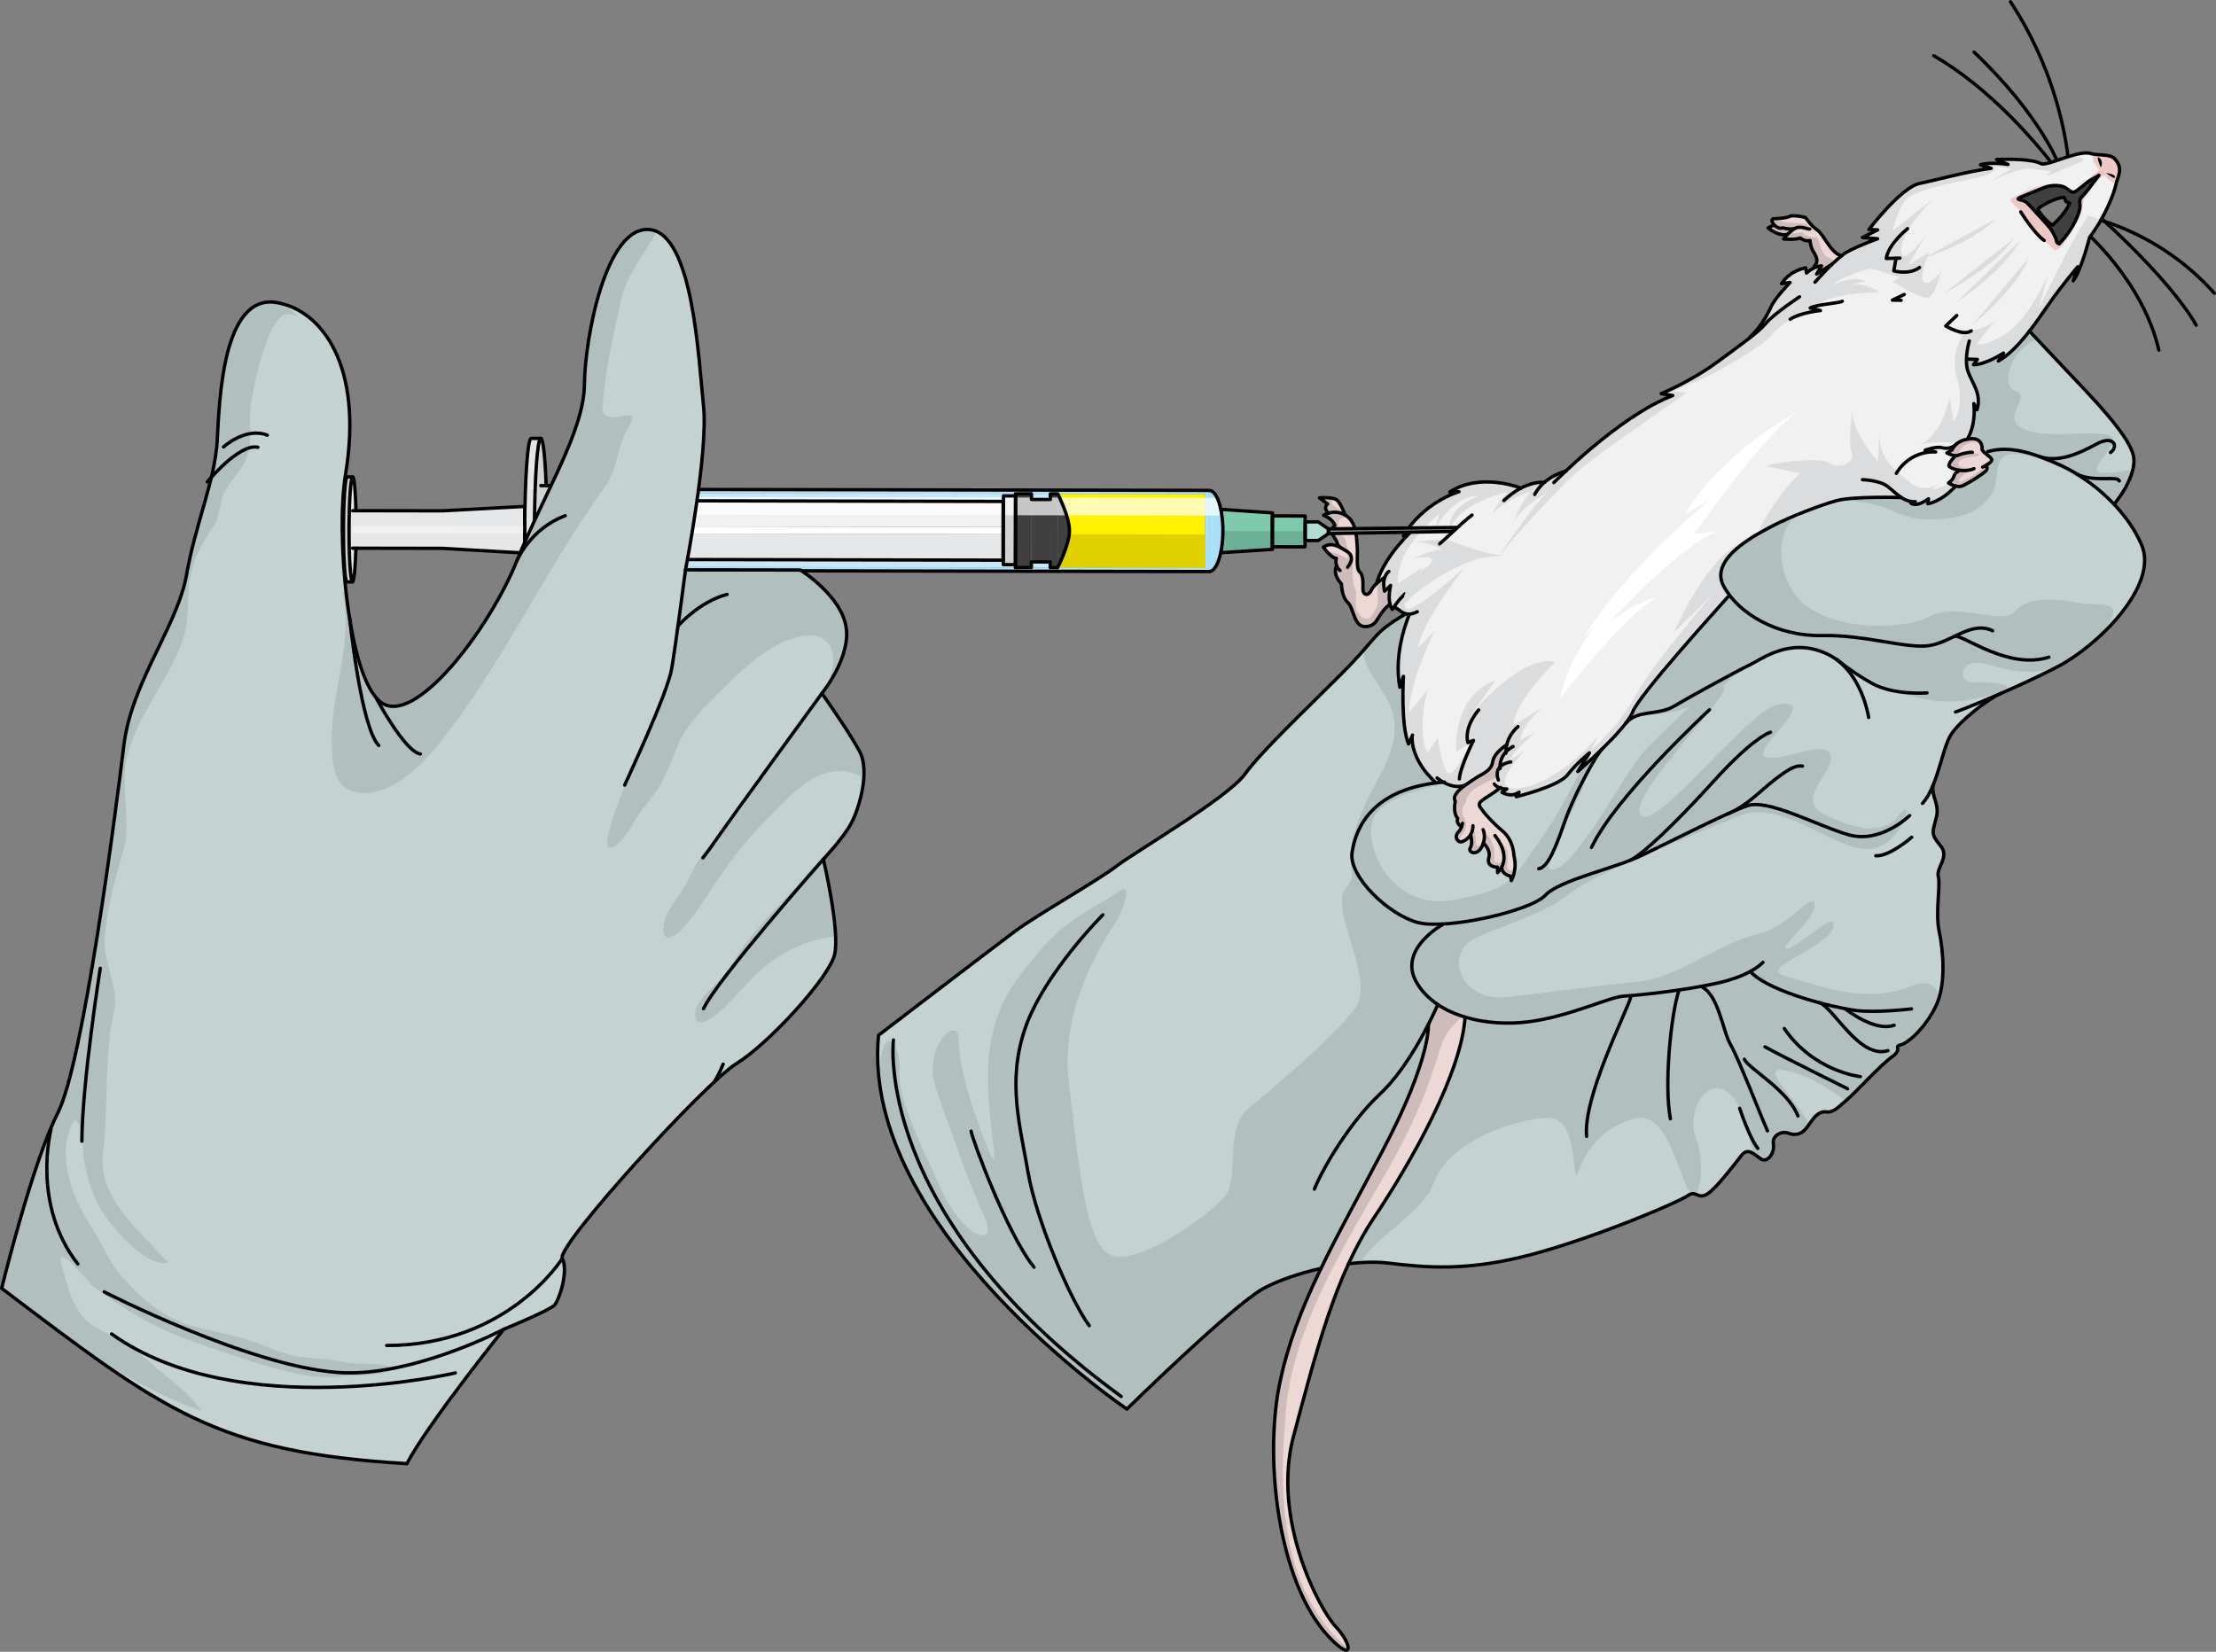 <?xml version="1.0" encoding="utf-8"?>
<!-- Generator: Adobe Illustrator 16.0.0, SVG Export Plug-In . SVG Version: 6.00 Build 0)  -->
<!DOCTYPE svg PUBLIC "-//W3C//DTD SVG 1.1//EN" "http://www.w3.org/Graphics/SVG/1.1/DTD/svg11.dtd">
<svg version="1.1" id="Layer_1" xmlns="http://www.w3.org/2000/svg" xmlns:xlink="http://www.w3.org/1999/xlink" x="0px" y="0px"
	 width="658.472px" height="490.906px" viewBox="0 0 658.472 490.906" enable-background="new 0 0 658.472 490.906"
	 xml:space="preserve">
<rect x="0" y="0" width="658.472" height="490.906" fill="#808080" stroke="none"/>
<g>
	<g>
		<g>
			<g>
				
					<path fill="#646464" stroke="#000000" stroke-width="0.5" stroke-linecap="round" stroke-linejoin="round" stroke-miterlimit="10" d="
					M614.768,49.933c-0.134,0-0.245-0.105-0.25-0.241c-0.009-0.24-1.076-24.325-17.342-49.055c-0.076-0.115-0.044-0.271,0.071-0.347
					c0.115-0.074,0.271-0.044,0.347,0.071c16.347,24.853,17.415,49.07,17.424,49.313c0.005,0.138-0.103,0.254-0.241,0.259
					C614.773,49.933,614.771,49.933,614.768,49.933z"/>
				
					<path fill="#646464" stroke="#000000" stroke-width="0.5" stroke-linecap="round" stroke-linejoin="round" stroke-miterlimit="10" d="
					M611.798,49.319c-0.104,0-0.2-0.064-0.236-0.167c-0.05-0.144-5.255-14.554-25.151-33.494c-0.1-0.095-0.104-0.253-0.008-0.354
					c0.094-0.098,0.252-0.104,0.354-0.008c19.993,19.033,25.228,33.546,25.278,33.689c0.045,0.131-0.023,0.273-0.153,0.319
					C611.854,49.314,611.825,49.319,611.798,49.319z"/>
				
					<path fill="#646464" stroke="#000000" stroke-width="0.5" stroke-linecap="round" stroke-linejoin="round" stroke-miterlimit="10" d="
					M611.907,51.607c-0.065,0-0.132-0.026-0.181-0.078c-0.045-0.048-0.203-0.253-0.466-0.6
					c-6.487-8.538-19.894-24.331-36.784-34.176c-0.119-0.069-0.159-0.223-0.09-0.342c0.068-0.12,0.221-0.161,0.342-0.09
					c16.966,9.888,30.42,25.737,36.93,34.305c0.243,0.32,0.389,0.513,0.432,0.559c0.094,0.101,0.09,0.259-0.011,0.354
					C612.03,51.584,611.969,51.607,611.907,51.607z"/>
				
					<path fill="#646464" stroke="#000000" stroke-width="0.5" stroke-linecap="round" stroke-linejoin="round" stroke-miterlimit="10" d="
					M657.972,87.385c-0.068,0-0.138-0.028-0.187-0.084c-16.428-18.476-36.615-22.392-36.817-22.429
					c-0.136-0.025-0.225-0.156-0.2-0.292c0.024-0.135,0.146-0.225,0.292-0.2c0.203,0.038,20.553,3.979,37.099,22.589
					c0.092,0.104,0.083,0.261-0.021,0.353C658.09,87.365,658.031,87.385,657.972,87.385z"/>
				
					<path fill="#646464" stroke="#000000" stroke-width="0.5" stroke-linecap="round" stroke-linejoin="round" stroke-miterlimit="10" d="
					M652.601,96.896c-0.086,0-0.171-0.045-0.217-0.125c-8.415-14.628-30.548-33.849-30.771-34.041
					c-0.104-0.091-0.116-0.248-0.026-0.353c0.092-0.104,0.249-0.116,0.353-0.026c0.224,0.193,22.421,19.47,30.878,34.17
					c0.068,0.12,0.027,0.272-0.092,0.342C652.686,96.885,652.644,96.896,652.601,96.896z"/>
				
					<path fill="#646464" stroke="#000000" stroke-width="0.5" stroke-linecap="round" stroke-linejoin="round" stroke-miterlimit="10" d="
					M641.491,104.306c-0.114,0-0.217-0.078-0.243-0.194c-4.769-20.729-22.426-35.694-22.604-35.844
					c-0.106-0.088-0.12-0.246-0.031-0.352c0.088-0.106,0.246-0.118,0.352-0.031c0.18,0.149,17.965,15.223,22.77,36.115
					c0.031,0.134-0.053,0.269-0.188,0.299C641.528,104.304,641.51,104.306,641.491,104.306z"/>
				<g>
					<g>
						<g>
							<g>
								<g id="XMLID_27_">
									<g>
										<path fill="#EED8D6" d="M392.522,376.953c5.282-10.926,11.685-22.324,18.617-35.553
											c14.201-27.084,13.286-36.955,13.286-36.955c1.247-2.445,2.209-4.52,2.829-5.891c2.395,1.617,5.146,2.848,8.081,3.721
											c-1.079,16.602-15.79,42.748-27.13,59.713c-2.818,4.215-5.283,8.752-7.493,13.57
											c-6.822,14.838-11.276,32.314-16.322,51.154c-6.69,24.955,7.88,51.795,12.428,56.613
											c4.552,4.824,5.663,10.398-0.492,4.613c-16.193-15.221-20.907-53.17-16.113-76.617
											C382.67,399.336,386.987,388.402,392.522,376.953z"/>
										<path fill="#F1F1F2" d="M623.66,52.076c-0.448,0.423-2.401,1.299-3.03,1.78c-0.634,0.475-3.499,2.941-4.313,3.224
											c-0.818,0.289-1.469-0.661-2.76-1.383c-1.275-0.722-3.642-0.661-5.086-0.28c-1.449,0.385-8.342,3.313-8.342,3.313
											c-1.028,0.423-0.145,0.609,0.781,0.827c0.928,0.206,1.35,0.652,2.317,1.678c0.962,1.019,5.17,5.608,5.946,6.565
											c0.777,0.956,1.841,3.097,1.88,3.781c0.044,0.678,0.842,0.894,0.842,0.894c4.679-5.024,5.985-9.512,6.133-10.62
											c0.145-1.095-0.355-2.312,0.344-3.096c0.707-0.792,2.311-2.542,2.582-3.032C621.21,55.233,624.106,51.654,623.66,52.076z
											 M625.858,51.429c0,0,2.661,2.149,2.601,1.177C628.392,51.637,625.858,51.429,625.858,51.429z M419.678,218.579
											c0.068-0.152,0.089-0.209,0.043-0.127C419.706,218.476,419.693,218.515,419.678,218.579z M624.259,49.736
											c0,0,0.924-1.68-0.432-2.773C622.473,45.867,624.259,49.736,624.259,49.736z M539.805,81.444l4.644-2.98l0.007,0.007
											c0.93-0.912,1.887-1.768,2.77-2.465c0.575-0.455,1.11-0.837,1.586-1.109c3.321-1.895,9.112-3.944,9.112-3.944
											l-4.552-0.361l4.591-2.271l-2.638-0.12c0,0,9.614-12.564,15.08-13.685c5.467-1.123,13.525-3.444,21.225-4.501
											l-3.141-1.037c2.814-0.917,7.854-0.155,8.165-0.103l-3.396-1.479c4.147-0.108,10.433-0.164,13.179,1.23
											c1.814,0.924,11.025-4.156,14.814-2.998c2.045,0.628,5.599,0.086,6.972,1.437c2.927,2.865,1.03,5.438,0.531,7.712
											c-0.603,2.742-3.106,9.453-7.833,15.742c0,0-2.592,10.087-4.879,12.931l1.347-4.167c0,0-4.443,5.165-8.411,10.836
											c-1.749,2.492-3.752,5.466-5.956,8.29c-2.808,3.62-5.928,7-9.212,8.881l1.508-2.354c0,0-5.324,3.473-8.903,3.433
											l1.151-1.547l-2.701-0.097l-0.528-0.532c-0.077,1.338-0.017,2.759,0.366,3.953c1.096,3.467,4.283,6.842,2.743,11.625
											l-0.945-1.805c0.049,0.34,0.795,5.887-1.896,10.537c-1.498,0.271-2.613,0.852-3.388,1.559
											c-0.086,0.08-0.157,0.16-0.237,0.236c-0.416,0.441-0.718,0.924-0.911,1.406l-1.553,0.906c0,0,1.429,0.777,2.559,0.816
											l0.007,0.006c0,0-2.243,2.205-1.953,3.023c0.165,0.465,1.553,1.107,3.283,1.324c0,0-1.522,0.541-1.78,1.68
											c-0.255,1.125-1.652,2.082-1.652,2.082s0.955,0.629,2.104,0.91c-4.293,4.787-8.244,5.248-8.244,5.248l0.189-1.459
											c-3.783,2.76-5.228,1.266-5.228,1.266l1.329-0.408c-1.514,0.135-2.867-0.402-4.141-1.236c0,0-14.047-0.42-19.041,0.873
											c-4.99,1.293-14.491,5.051-19.055,7.459c-4.564,2.408-19.156,9.656-14.761,17.934c0.522,0.973,1.14,1.932,1.855,2.859
											l-0.596,0.449c-3.888,4.438-26.327,29.049-28.277,34.219c-0.333,0.887-1.03,1.98-1.946,3.191
											c-0.009,0.02-0.026,0.037-0.041,0.051c-4.497,5.872-14.299,14.392-14.299,14.392l3.471-5.537c0,0-3.868,3.117-6.504,6.521
											c-2.638,3.424-15.263,6.504-15.263,6.504l0.852-1.363c-2.392,1.797-5.083,0.051-5.083,0.051l1.435-0.98
											c-0.82,0.027-1.501-0.102-2.037-0.301c-1.214-0.445-1.742-1.213-1.719-1.189l1.243-1.174
											c-0.694-1.852-0.275-3.08,0.497-3.883c-0.001-2.027,0.84-3.479,1.753-4.463c-0.005-0.754,0.084-1.461,0.247-2.121
											c0,0-3.846,2.324-4.194,5.102c-0.337,2.777-3.827,3.873-5.114,4.826c-0.504,0.375-1.765,1.131-3.026,2.059
											c-2.43,0.941-4.922,0.012-6.545-0.891c-0.729,0.055-1.441,0.131-2.123,0.213c-7.368-6.688-7.276-12.988-7.04-14.069
											c-0.26,0.595-1.157,2.485-1.157,2.485c-2.358-5.802-1.503-20.077-1.503-20.077l-1.054,3.242
											c-2.062-10.555,2.695-21.369,2.86-21.734c-0.392,0.02-0.744-0.008-1.065-0.088c-1.766-0.422-2.599-2.096-3.7-1.816
											c-0.216,0.328-0.323,0.518-0.323,0.518c-0.336-0.477-0.556-1.027-0.706-1.607c-0.632-2.498,0.187-5.529,0.187-5.529
											l-1.808,1.705c-0.415-1.82-0.262-3.146,0.071-4.07c0,0-1.188,0.676-2.311,1.697l-0.088-0.092
											c2.485-8.557,11.339-16.291,11.339-16.291l-3.424,2.297c6.062-9.969,16.031-12.969,16.5-13.1l-2.699,0.072
											c9.126-5.863,20.742-1.297,21.135-1.145c0.006,0.006,0.006,0.006,0.006,0.006c4.076-2.131,6.928-1.705,6.928-1.705
											l0.007,0.008c2.628-2.283,5.639-3.148,6.322-3.32c6.268-5.916,19.919-17.918,31.852-22.506l-3.423-0.549
											c0,0,8.922-3.713,16.435-9.247c4.121-3.046,7.477-5.441,10.021-7.446l-0.107-0.135c2.446-2.086,5.001-6.064,6.222-8.867
											c1.218-2.791,5.728-7.346,5.728-7.346l-2.553,0.348c2.622-4.028,7.182-4.716,7.182-4.716l0.222,1.581
											c0.873-0.827,1.752-1.331,2.489-1.642c1.151-0.49,1.978-0.512,1.978-0.512L539.805,81.444z"/>
										<path fill="#EEC8C7" d="M620.954,55.726c-0.271,0.49-1.875,2.24-2.582,3.032c-0.699,0.784-0.199,2.001-0.344,3.096
											c-0.147,1.108-1.454,5.596-6.133,10.62c0,0-0.798-0.216-0.842-0.894c-0.039-0.685-1.103-2.825-1.88-3.781
											c-0.776-0.957-4.984-5.547-5.946-6.565c-0.968-1.025-1.39-1.472-2.317-1.678c-0.926-0.218-1.81-0.404-0.781-0.827
											c0,0,6.893-2.928,8.342-3.313c1.444-0.381,3.811-0.441,5.086,0.28c1.291,0.722,1.941,1.672,2.76,1.383
											c0.162-0.056,0.412-0.202,0.704-0.401c-0.442,0.113-0.876,0.067-1.289-0.234c-2.057-1.505-4.858-2.307-8.426-1.492
											c-3.568,0.818-8.769,3.555-9.838,4.181c-1.067,0.626,2.439,1.908,4.036,5.762c1.596,3.855,5.841,6.866,7.262,7.695
											c1.419,0.828,1.353,3.189,3.592,0.694c2.237-2.494,6.153-8.487,6.438-11.566c0.286-3.076,1.023-3.646,3.005-6.28
											c1.979-2.635,3.513-3.443,3.513-3.443s1.516,2.218,3.494,2.57c0.562-2.223,2.253-4.726-0.585-7.501
											c-1.195-1.175-4.036-0.917-6.102-1.244c-0.278,0.713-0.434,1.821,0.463,3.01c1.516,2.013,1.269,1.481-0.481,3.007
											c-0.751,0.653-1.65,1.868-2.596,2.927c0.505-0.412,0.926-0.758,1.123-0.906c0.629-0.481,2.582-1.357,3.03-1.78
											 M628.459,52.606c0.061,0.973-2.601-1.177-2.601-1.177S628.392,51.637,628.459,52.606z M623.827,46.962
											c1.355,1.094,0.432,2.773,0.432,2.773S622.473,45.867,623.827,46.962z"/>
										<path fill="#EED8D6" d="M438.411,231.279c1.287-0.953,4.777-2.049,5.114-4.826c0.349-2.777,4.194-5.102,4.194-5.102
											c-0.163,0.66-0.252,1.367-0.247,2.121c-0.913,0.984-1.754,2.436-1.753,4.463c-0.772,0.803-1.191,2.031-0.497,3.883
											l-1.243,1.174c-0.023-0.023,0.505,0.744,1.719,1.189c-3.87,3.154-7.048,3.855-5.922,5.613
											c1.136,1.797,3.577,4.527,6.802,7.285c3.225,2.762,3.269,7.189,3.269,7.189c1.118,4.254-0.757,7.426-0.757,7.426
											l-0.207-1.258c-2.847-0.805-2.663-2.543-2.623-2.768c-0.557,1.107-1.264,1.678-1.264,1.678l-0.028-1.639
											c-0.659,0-3.268-0.223-2.581-2.734c0.692-2.518-1.625-4.393-1.625-4.393c-0.12,0.359-0.276,0.746-0.486,1.131
											c-1.54,2.869-4.219,1.531-3.389,0.227c0.837-1.299,0.125-3.686,0.125-3.686l-0.124-0.08
											c-0.984,1.512-2.609,2.277-3.266,1.951c-0.982-0.5-1.268-1.896-0.315-2.795c0.499-0.471,0.8-1.115,0.994-1.646
											l-0.006-0.006c-1.837-1.051-1.14-2.471-1.14-2.471c-1.542-1.635-0.719-5.133-0.719-5.133
											c-0.976-1.453,0.977-3.295,2.948-4.736C436.646,232.41,437.907,231.654,438.411,231.279z"/>
										<path fill="#EED8D6" d="M590.052,139.974c-0.982,1.051-5.043,3.555-6.813,4.381c-0.674,0.313-1.445,0.27-2.157,0.096
											c-1.148-0.281-2.104-0.91-2.104-0.91s1.397-0.957,1.652-2.082c0.258-1.139,1.78-1.68,1.78-1.68
											c-1.73-0.217-3.118-0.859-3.283-1.324c-0.29-0.818,1.953-3.023,1.953-3.023l-0.007-0.006
											c-1.13-0.039-2.559-0.816-2.559-0.816l1.553-0.906c0.193-0.482,0.495-0.965,0.911-1.406
											c0.085-0.07,0.171-0.15,0.237-0.236c0.774-0.707,1.89-1.287,3.388-1.559c0.288-0.047,0.585-0.09,0.905-0.121
											c3.109-0.287,3.544,2.086,3.454,3.016c-0.047,0.479,0.496,0.973,1.139,1.484c0.601,0.477,1.283,0.965,1.635,1.453
											c0.386,0.557-0.427,1.234-1.247,1.748C589.773,138.585,591.034,138.921,590.052,139.974z"/>
										<path fill="#C4D2D2" d="M633.818,134.976c1.738,6.225-5.62,14.896-5.62,14.896c-3.593-3.793-7.595-6.85-11.145-9.041
											c-1.808-1.115-3.495-2.006-4.96-2.648c-1.919-0.852-3.864-1.686-5.823-2.406c-5.183-1.908-10.499-3.041-15.636-1.572
											l-0.532,0.676c-0.643-0.512-1.186-1.006-1.139-1.484c0.09-0.93-0.345-3.303-3.454-3.016
											c-0.32,0.031-0.617,0.074-0.905,0.121c2.69-4.65,1.944-10.197,1.896-10.537l0.945,1.805
											c1.54-4.783-1.647-8.158-2.743-11.625c-0.383-1.194-0.443-2.615-0.366-3.953l0.528,0.532l2.701,0.097l-1.151,1.547
											c3.579,0.04,8.903-3.433,8.903-3.433l-1.508,2.354c3.284-1.881,6.404-5.261,9.212-8.881l0.106,0.086
											c0,0,5.991,6.361,11.934,12.657C621.01,117.452,632.082,128.749,633.818,134.976z"/>
										<path fill="#C4D2D2" d="M562.198,314.063c0.091-0.059,0.177-0.125,0.262-0.184c2.94-2.213,0.106-2.795,2.303-3.35
											c2.254-0.576,7.174-4.908,10.397-11.369c3.223-6.459,2.239-16.715,1.051-22.424c-1.196-5.705,0.466-13.488-0.253-16.225
											c-0.72-2.738,3.523-5.813,0.586-9.252c-2.936-3.443-2.279-4.063-1.201-8.188c1.079-4.123-1.415-6.105-0.989-9.604
											c0.008-0.008,0.008-0.008,0.008-0.008c2.172-5.268,3.396-11.828,5.207-14.878c2.462-4.152,10.839-10.604,14.61-12.348
											c0.084-0.031,0.16-0.066,0.239-0.104c5.534-2.414,11.871-5.313,17.063-8.039c11.848-6.211,30.102-24.061,24.859-36.197
											c-1.975-4.551-4.892-8.592-8.142-12.023c-3.593-3.793-7.595-6.85-11.145-9.041c-1.808-1.115-3.495-2.006-4.96-2.648
											c-1.919-0.852-3.864-1.686-5.823-2.406c-5.183-1.908-10.499-3.041-15.636-1.572l-0.532,0.676
											c0.601,0.477,1.283,0.965,1.635,1.453c0.386,0.557-0.427,1.234-1.247,1.748c-0.717,0.504,0.544,0.84-0.438,1.893
											c-0.982,1.051-5.043,3.555-6.813,4.381c-0.674,0.313-1.445,0.27-2.157,0.096c-4.293,4.787-8.244,5.248-8.244,5.248
											l0.189-1.459c-3.783,2.76-5.228,1.266-5.228,1.266l1.329-0.408c-1.514,0.135-2.867-0.402-4.141-1.236
											c0,0-14.047-0.42-19.041,0.873c-4.99,1.293-14.491,5.051-19.055,7.459c-4.564,2.408-19.156,9.656-14.761,17.934
											c0.522,0.973,1.14,1.932,1.855,2.859l-0.596,0.449c-3.888,4.438-26.327,29.049-28.277,34.219
											c-0.333,0.887-1.03,1.98-1.946,3.191c-0.009,0.02-0.026,0.037-0.041,0.051c-4.497,5.872-14.299,14.392-14.299,14.392
											l3.471-5.537c0,0-3.868,3.117-6.504,6.521c-2.638,3.424-15.263,6.504-15.263,6.504l0.852-1.363
											c-2.392,1.797-5.083,0.051-5.083,0.051l1.435-0.98c-0.82,0.027-1.501-0.102-2.037-0.301
											c-3.87,3.154-7.048,3.855-5.922,5.613c1.136,1.797,3.577,4.527,6.802,7.285c3.225,2.762,3.269,7.189,3.269,7.189
											c1.118,4.254-0.757,7.426-0.757,7.426l-0.207-1.258c-2.847-0.805-2.663-2.543-2.623-2.768
											c-0.557,1.107-1.264,1.678-1.264,1.678l-0.028-1.639c-0.659,0-3.268-0.223-2.581-2.734
											c0.692-2.518-1.625-4.393-1.625-4.393c-0.12,0.359-0.276,0.746-0.486,1.131c-1.54,2.869-4.219,1.531-3.389,0.227
											c0.837-1.299,0.125-3.686,0.125-3.686l-0.124-0.08c-0.984,1.512-2.609,2.277-3.266,1.951
											c-0.982-0.5-1.268-1.896-0.315-2.795c0.499-0.471,0.8-1.115,0.994-1.646l-0.006-0.006c-1.837-1.051-1.14-2.471-1.14-2.471
											c-1.542-1.635-0.719-5.133-0.719-5.133c-0.976-1.453,0.977-3.295,2.948-4.736c-2.43,0.941-4.922,0.012-6.545-0.891
											c-0.729,0.055-1.441,0.131-2.123,0.213c-19.451,2.416-23.934,13.756-24.958,20.686
											c-1.06,7.213,10.968,18.641,19.674,20.846c1.809,0.457,4.317,0.574,7.192,0.42l0.008,0.18c0,0-13.647,7.486-7.543,17.471
											c1.551,2.537,3.67,4.625,6.165,6.293c2.395,1.617,5.146,2.848,8.081,3.721c-1.079,16.602-15.79,42.748-27.13,59.713
											c-2.818,4.215-5.283,8.752-7.493,13.57c4.228-0.496,8.315-0.602,11.845-0.18c11.191,1.324,23.527,2.545,42.855-2.648
											c19.326-5.195,43.437-15.525,46.046-17.367c2.611-1.842,3.003,1.205,5.768-0.473c2.764-1.678,8.252-9.031,10.243-11.529
											c1.986-2.5,3.841-0.209,5.778,1.066c1.931,1.285,4.147-1.738,3.707-4.43c-0.439-2.691,2.551-3.961,4.423-3.242
											c1.864,0.727,4.004,0.57,5.773-2.031c1.77-2.604,3.232-4.605,5.531-4.289c2.306,0.309,3.816-1.736,6.073-3.559
											C551.02,325.053,558.84,316.43,562.198,314.063z"/>
										<path fill="#C4D2D2" d="M424.426,304.445c0,0,0.915,9.871-13.286,36.955c-6.933,13.229-13.335,24.627-18.617,35.553
											c-6.465,1.432-12.632,3.572-17.002,5.92c-9.076,4.863-40.678,35.893-40.678,35.893s-79.291-53.73-73.798-111.104
											c0,0,34.627-26.506,40.844-31.107c6.214-4.609,24.411-14.951,29.806-19.109s33.028-20.299,38.186-27.342
											s17.687-18.782,28.853-29.991c11.173-11.201,8.738-11.676,19.025-17.693c0.321,0.08,0.674,0.107,1.065,0.088
											c-0.165,0.365-4.922,11.18-2.86,21.734l1.054-3.242c0,0-0.855,14.275,1.503,20.077c0,0,0.897-1.891,1.157-2.485
											c-0.236,1.081-0.328,7.382,7.04,14.069c-19.451,2.416-23.934,13.756-24.958,20.686
											c-1.06,7.213,10.968,18.641,19.674,20.846c1.809,0.457,4.317,0.574,7.192,0.42l0.008,0.18c0,0-13.647,7.486-7.543,17.471
											c1.551,2.537,3.67,4.625,6.165,6.293C426.635,299.926,425.673,302,424.426,304.445z"/>
										<path fill="#404041" d="M611.896,72.474c0,0-0.798-0.216-0.842-0.894c-0.039-0.685-1.103-2.825-1.88-3.781
											c-0.776-0.957-4.984-5.547-5.946-6.565c-0.968-1.025-1.39-1.472-2.317-1.678c-0.926-0.218-1.81-0.404-0.781-0.827
											c0,0,6.893-2.928,8.342-3.313c1.444-0.381,3.811-0.441,5.086,0.28c1.291,0.722,1.941,1.672,2.76,1.383
											c0.814-0.282,3.68-2.749,4.313-3.224c0.629-0.481,2.582-1.357,3.03-1.78c0.446-0.422-2.45,3.157-2.706,3.65
											c-0.271,0.49-1.875,2.24-2.582,3.032c-0.699,0.784-0.199,2.001-0.344,3.096C617.881,62.962,616.574,67.45,611.896,72.474z
											 M609.885,66.893c4.073-3.609,5.091-6.495,5.091-6.495l-1.097-0.53l-0.566-1.231c-2.397,0.013-8.123,3.057-7.708,3.723
											C607.807,65.834,609.885,66.893,609.885,66.893z"/>
										<path fill="none" stroke="#000000" stroke-linecap="round" stroke-linejoin="round" stroke-miterlimit="10" d="
											M611.896,72.474c0,0-0.798-0.216-0.842-0.894c-0.039-0.685-1.103-2.825-1.88-3.781c-0.776-0.957-4.984-5.547-5.946-6.565
											c-0.968-1.025-1.39-1.472-2.317-1.678c-0.926-0.218-1.81-0.404-0.781-0.827c0,0,6.893-2.928,8.342-3.313
											c1.444-0.381,3.811-0.441,5.086,0.28c1.291,0.722,1.941,1.672,2.76,1.383c0.814-0.282,3.68-2.749,4.313-3.224
											c0.629-0.481,2.582-1.357,3.03-1.78c0.446-0.422-2.45,3.157-2.706,3.65c-0.271,0.49-1.875,2.24-2.582,3.032
											c-0.699,0.784-0.199,2.001-0.344,3.096C617.881,62.962,616.574,67.45,611.896,72.474z M609.885,66.893
											c4.073-3.609,5.091-6.495,5.091-6.495l-1.097-0.53l-0.566-1.231c-2.397,0.013-8.123,3.057-7.708,3.723
											C607.807,65.834,609.885,66.893,609.885,66.893z"/>
										<path fill="#EED8D6" d="M533.266,67.932c-1.614,0.381-3.516-0.211-3.516-0.211c-0.897,0.363-1.912-0.184-2.558-0.891
											c-0.735-0.809-0.994-1.82-0.022-1.844c1.812-0.056,3.733-0.219,4.705-0.712c0.976-0.51,4.6,0.343,4.6,0.343
											s1.629,2.476,3.555,3.766c1.919,1.295,3.93,6.891,7.195,7.622c-0.883,0.697-1.84,1.553-2.77,2.465l-0.007-0.007
											l-4.644,2.98l1.433-2.434c0,0-0.826,0.021-1.978,0.512l-0.168-0.402c1.255-1.172,0.848-2.576-0.179-4.216
											c-1.033-1.636-1.064-3.433-1.064-3.433c-1.715,0.379-2.905-0.773-2.905-0.773c-1.354,0.656-4.964,0.334-4.964,0.334
											s0.473-0.63,1.191-1.37C531.744,69.057,532.493,68.389,533.266,67.932z"/>
										<path fill="#CEBCBC" d="M531.171,69.662l-0.019-0.021c-2.61,0.75-5.793-1.914-5.793-1.914l1.833-0.896
											c0.646,0.707,1.66,1.254,2.558,0.891c0,0,1.901,0.592,3.516,0.211C532.493,68.389,531.744,69.057,531.171,69.662z"/>
										<path fill="#EED8D6" d="M413.028,179.513c-0.632-2.498,0.187-5.529,0.187-5.529l-1.808,1.705
											c-0.415-1.82-0.262-3.146,0.071-4.07c0,0-1.188,0.676-2.311,1.697c-0.664,0.602-1.305,1.307-1.687,2.074
											c-1.03,2.082-2.457,1.24-2.489-0.021c-0.036-1.26,0.266-4.365-0.939-5.363c-1.205-1-0.533-4.803-0.763-7.643
											c-0.226-2.846-0.231-5.299-1.758-7.6c-0.446-0.672-1.068-1.25-1.811-1.682c0,0-1.227-3.316-2.393-4.416
											c-1.162-1.09-5.259-0.703-5.259-0.703l2.44,1.822c0,0-1.553,1.055,0.249,2.711c-0.496,0.146-0.996,0.355-1.477,0.637
											c0,0,2.764,1.006,3.371,3.018c0,0-1.802,1.303-0.254,3.457c1.543,2.146,0.293,1.627,1.867,3.096
											c-1.852-0.959-3.32-1.238-5.055-0.088c0,0,2.365,3.324,3.887,3.303c0,0-0.318,1.107,0.071,2.221
											c0,0-1.468,2.316,1.429,5.385c0,0,0.029,3.85,1.898,5.564c1.874,1.711,1.717,7.414,5.439,7.119
											C409.657,185.923,408.89,182.911,413.028,179.513z"/>
									</g>
								</g>
							</g>
							<path fill="#CEBCBC" d="M382.229,418.039c2.317-24.865,19.391-51.539,30.163-70.406
								c10.772-18.863,14.007-31.234,16.106-37.568c0.979-2.951,3.587-5.816,6.091-8.039c-2.651-0.854-5.146-1.992-7.335-3.471
								c-0.62,1.371-1.582,3.445-2.829,5.891c0,0,0.915,9.871-13.286,36.955c-6.933,13.229-13.335,24.627-18.617,35.553
								c-5.535,11.449-9.853,22.383-12.31,34.369c-4.794,23.447-0.08,61.396,16.113,76.617c2.759,2.596,4.056,2.9,4.237,2.02
								C379.381,471.592,380.072,441.193,382.229,418.039z"/>
							<path fill="#CEBCBC" d="M405.938,186.206c3.72-0.283,2.952-3.295,7.091-6.693c-0.632-2.498,0.187-5.529,0.187-5.529
								l-1.808,1.705c-0.415-1.82-0.262-3.146,0.071-4.07c0,0-0.92,0.523-1.906,1.346c-0.638,2.756,0.409,5.861-0.603,7.684
								c-1.479,2.666-2.278,4.514-4.736,2.293c-2.459-2.221-0.756-6.188-1.374-7.42c-0.619-1.232-1.193-3.959-0.959-5.633
								c0.235-1.676,0.408-4.381-0.947-6.006c-1.354-1.629-0.462-3.381-1.922-4.543c-1.462-1.162-1.836-4.443-0.599-5.248
								c0.592-0.385,1.589-0.287,2.475-0.082c-0.348-0.354-0.74-0.672-1.186-0.928c0,0-0.185-0.502-0.48-1.176
								c-1.262-0.479-2.736-1.195-3.394-2.092c-0.549-0.752-0.017-1.24,0.756-1.551c-1.609-0.574-4.533-0.301-4.533-0.301
								l2.44,1.822c0,0-1.553,1.055,0.249,2.711c-0.496,0.146-0.996,0.355-1.477,0.637c0,0,2.764,1.006,3.371,3.018
								c0,0-1.802,1.303-0.254,3.457c1.543,2.146,0.293,1.627,1.867,3.096c-0.577-0.299-1.112-0.521-1.636-0.664
								c1.56,0.996,3.662,2.092,3.906,3.324c0.294,1.506-1.393-0.32-3.617-0.945c-0.982-0.277-2.012-0.531-2.864-0.736
								c0.826,0.969,2.098,2.248,3.043,2.236c0,0-0.318,1.107,0.071,2.221c0,0-1.468,2.316,1.429,5.385c0,0,0.029,3.85,1.898,5.564
								C402.372,180.798,402.215,186.501,405.938,186.206z"/>
							<g>
								<path fill="#CEBCBC" d="M450.197,256.953c-0.469,1.215-1.005,2.082-1.534,1.73c-1.467-0.977-0.396-2.533-0.693-5.158
									c-0.297-2.627-2.617-3.16-2.617-3.16c2.804,6.434,0.189,6.357-0.824,5.863c-1.012-0.496,0.173-2.705-0.878-5.164
									s-1.844-4.07-2.57-1.568c-0.728,2.502-2.779,2.441-2.534,0.393c0.203-1.68-0.915-3.857-0.915-3.857
									c0.075,0.555-0.223,1.412-0.718,2.16l0.099,0.063c0,0,0.712,2.387-0.125,3.686c-0.83,1.305,1.849,2.643,3.389-0.227
									c0.21-0.385,0.366-0.771,0.486-1.131c0,0,2.317,1.875,1.625,4.393c-0.687,2.512,1.922,2.734,2.581,2.734l0.028,1.639
									c0,0,0.707-0.57,1.264-1.678c-0.04,0.225-0.224,1.963,2.623,2.768l0.207,1.258
									C449.09,261.695,450.21,259.787,450.197,256.953z"/>
								<path fill="#CEBCBC" d="M433.622,250.125c0.504,0.252,1.587-0.152,2.507-1.041c-0.377,0.328-0.791,0.564-1.22,0.607
									c-1.212,0.115-1.671-0.422-0.127-2.061c1.541-1.635,0.497-4.281,0.497-4.281c-1.889-2.578,0.23-4.76,0.23-4.76
									s0.149-1.957,1.783-3.498c1.633-1.541,7.117-3.813,7.117-3.813c0.102-0.262,0.275-0.559,0.482-0.867
									c-0.095-1.096,0.271-1.898,0.827-2.477c-0.001-2.027,0.84-3.479,1.753-4.463c-0.005-0.754,0.084-1.461,0.247-2.121
									c0,0-3.846,2.324-4.194,5.102c-0.337,2.777-3.827,3.873-5.114,4.826c-0.504,0.375-1.765,1.131-3.026,2.059
									c-1.972,1.441-3.924,3.283-2.948,4.736c0,0-0.823,3.498,0.719,5.133c0,0-0.697,1.42,1.14,2.471l0.006,0.006
									c-0.194,0.531-0.495,1.176-0.994,1.646C432.354,248.229,432.64,249.625,433.622,250.125z"/>
							</g>
							<g>
								<path fill="#E6E7E8" d="M424.441,204.812c-0.016,0.016-0.039,0.057-0.065,0.107
									C424.459,204.812,424.489,204.767,424.441,204.812z"/>
								<path fill="#DBDCDD" d="M483.168,214.845c0.916-1.211,1.613-2.305,1.946-3.191c1.95-5.17,24.39-29.781,28.277-34.219
									l0.596-0.449c-0.716-0.928-1.333-1.887-1.855-2.859c-2.885-5.434,2.409-10.424,7.681-13.891
									c-12.428,3.67-22.34,27.641-22.34,27.641l11.563-11.328c0,0-17.148,19.514-22.906,29.939s-13.419,16.409-13.419,16.409
									l2.37-4.319c-13.725,15.864-26.83,17.628-27.806,14.39c-0.977-3.238,5.959-9.992,5.959-9.992l-4.687,2.967
									c1.26-2.852,7.73-8.335,7.73-8.335l-4.667,2.325c1.114-5.21,6.698-9.649,6.698-9.649l-8.602,5.207
									c0.307-6.945,12.417-18.791,12.417-18.791c-9.773-2.422-24.505,15.02-24.505,15.02l6.8-9.539
									c-13.08,4.65-11.741,21.272-11.741,21.272l4.356-2.656c0,0-4.904,10.449-6.783,8.896
									c-1.881-1.551-3.015-10.463-3.015-10.463l-3.129,4.617c-3.076-7.274-0.349-17.722,0.269-18.927
									c-0.722,0.926-5.696,6.785-5.696,6.785c0.161-9.369,7.656-24.279,7.656-24.279l-5.071,5.203
									c1.524-8.301,13.96-23.99,13.96-23.99s-16.039,14.516-17.572,12.01c-1.533-2.504,5.056-12.051,5.056-12.051l-7.308,4.816
									c-0.76-10.721,12.371-20.826,12.371-20.826l-1.529,4.77c6.418-11.049,13.125-9.891,13.125-9.891
									c-9.077,3.162-8.61,9.168-8.61,9.168c5.488-8.51,17.312-10.307,17.312-10.307c-2.732,1.953-4.571,6.393-4.571,6.393
									c4.196-4.584,11.643-6.83,11.643-6.83c-2.851,2.484-5.512,9.363-5.512,9.363c2.269-4.43,9.99-8.807,9.99-8.807
									c-5.285,5.197-14.465,19.268-14.465,19.268c5.56-7.328,17.814-20.348,23.306-25.324c5.495-4.977,32.782-23.66,32.782-23.66
									l-3.945-0.436c0,0,2.82-1.416,7.801-3.412c4.979-1.996,19.13-10.361,21.135-13.084c2.006-2.724,7.669-6.197,9.838-7.205
									c2.169-1.006,9.371-2.19,9.371-2.19l-4.593-0.238c4.478-3.188,17.642-3.342,17.642-3.342c-4.079-3.221-9.675-2.1-9.675-2.1
									l5.596-1.121c-3.578-2.029-10.093,1.205-10.093,1.205c3.618-2.996,10.303-4.731,11.378-4.912
									c1.074-0.184,8.698,2.606,8.698,2.606s-2.39,1.212-1.858,1.335c0.53,0.123,8.612,5.599,10.676,4.481
									c2.065-1.117,3.425-7.391,3.425-7.391s-3.336,4.396-5.005,2.852c-1.666-1.547,1.647-8.833,1.647-8.833l-6.098,3.675
									l5.066-8.732c0,0-7.248,10.167-7.295,4.388c-0.049-5.778,9.423-15.134,9.423-15.134l-11.932,9.393
									c0,0,0.771-4.474,3.459-8.674c2.69-4.203,20.083-6.269,24.085-7.757c4-1.489,2.432-2.71,2.432-2.71l5.327,0.794
									c0,0-8.157,4.579-5.445,3.267c2.715-1.313,8.775-3.705,11.224-3.313s6.078,0.711,6.078,0.711s-2.407,1.856-0.568,1.161
									c1.838-0.695,10.074-4.311,10.074-4.311s0.142-1.173-3.39-1.167c-0.459,0-0.934,0.041-1.413,0.106
									c-3.443,1.104-6.842,2.507-7.869,1.983c-2.746-1.395-9.031-1.339-13.179-1.23l3.396,1.479
									c-0.311-0.053-5.351-0.814-8.165,0.103l3.141,1.037c-7.699,1.057-15.758,3.378-21.225,4.501
									c-5.466,1.12-15.08,13.685-15.08,13.685l2.638,0.12l-4.591,2.271l4.552,0.361c0,0-5.791,2.05-9.112,3.944
									c-0.476,0.272-1.011,0.654-1.586,1.109c-0.883,0.697-1.84,1.553-2.77,2.465l-0.007-0.007l-4.644,2.98l1.433-2.434
									c0,0-0.826,0.021-1.978,0.512c-0.737,0.311-1.616,0.814-2.489,1.642l-0.222-1.581c0,0-4.56,0.688-7.182,4.716l2.553-0.348
									c0,0-4.51,4.555-5.728,7.346c-1.221,2.803-3.775,6.781-6.222,8.867l0.107,0.135c-2.545,2.005-5.9,4.4-10.021,7.446
									c-7.513,5.534-16.435,9.247-16.435,9.247l3.423,0.549c-11.933,4.588-25.584,16.59-31.852,22.506
									c-0.684,0.172-3.694,1.037-6.322,3.32l-0.007-0.008c0,0-2.852-0.426-6.928,1.705c0,0,0,0-0.006-0.006
									c-0.393-0.152-12.009-4.719-21.135,1.145l2.699-0.072c-0.469,0.131-10.438,3.131-16.5,13.1l3.424-2.297
									c0,0-8.854,7.734-11.339,16.291l0.088,0.092c1.122-1.021,2.311-1.697,2.311-1.697c-0.333,0.924-0.486,2.25-0.071,4.07
									l1.808-1.705c0,0-0.818,3.031-0.187,5.529c0.15,0.58,0.37,1.131,0.706,1.607c0,0,0.107-0.189,0.323-0.518
									c1.102-0.279,1.935,1.395,3.7,1.816c0.321,0.08,0.674,0.107,1.065,0.088c-0.165,0.365-4.922,11.18-2.86,21.734l1.054-3.242
									c0,0-0.855,14.275,1.503,20.077c0,0,0.897-1.891,1.157-2.485c-0.236,1.081-0.328,7.382,7.04,14.069
									c0.682-0.082,1.394-0.158,2.123-0.213c1.623,0.902,4.115,1.832,6.545,0.891c1.262-0.928,2.522-1.684,3.026-2.059
									c1.287-0.953,4.777-2.049,5.114-4.826c0.349-2.777,4.194-5.102,4.194-5.102c-0.163,0.66-0.252,1.367-0.247,2.121
									c-0.913,0.984-1.754,2.436-1.753,4.463c-0.772,0.803-1.191,2.031-0.497,3.883l-1.243,1.174
									c-0.023-0.023,0.505,0.744,1.719,1.189c0.536,0.199,1.217,0.328,2.037,0.301l-1.435,0.98c0,0,2.691,1.746,5.083-0.051
									l-0.852,1.363c0,0,12.625-3.08,15.263-6.504c2.636-3.404,6.504-6.521,6.504-6.521l-3.471,5.537
									c0,0,9.802-8.52,14.299-14.392C483.142,214.882,483.159,214.864,483.168,214.845z M419.721,218.452
									c0.046-0.082,0.025-0.025-0.043,0.127C419.693,218.515,419.706,218.476,419.721,218.452z"/>
							</g>
							<path fill="#DBDCDD" d="M581.604,112.708c2.391,7.936-1.081,12.604-1.081,12.604l-1.222-7.188c0,0-1.989,11.146-8.985,14.043
								c0,0,5.493-1.348,11.408-0.504c0.731-0.523,1.679-0.945,2.88-1.162c2.69-4.65,1.944-10.197,1.896-10.537l0.945,1.805
								c1.54-4.783-1.647-8.158-2.743-11.625c-0.383-1.194-0.443-2.615-0.366-3.953l0.528,0.532l2.701,0.097l-1.151,1.547
								c3.579,0.04,8.903-3.433,8.903-3.433l-1.508,2.354c3.284-1.881,6.404-5.261,9.212-8.881c2.204-2.824,4.207-5.798,5.956-8.29
								c3.968-5.671,8.411-10.836,8.411-10.836l-1.347,4.167c2.287-2.844,4.879-12.931,4.879-12.931
								c1.291-1.716,2.408-3.461,3.375-5.15l-3.862-1.354c0,0-4.004,6.56-6.781,11.962c-2.776,5.4-7.843,15.743-7.843,15.743
								l2.669-9.936c0,0-5.624,13.188-12.66,17.512c-7.04,4.326-8.428,2.855-8.428,2.855l5.692-7.225c0,0-4.193,4.885-13.189,2.718
								l3.266,2.478C583.159,100.12,579.212,104.774,581.604,112.708z"/>
							<g>
								<path fill="#DBDCDD" d="M526.893,156.192c4.563-2.408,14.064-6.166,19.055-7.459c4.994-1.293,19.041-0.873,19.041-0.873
									c1.273,0.834,2.627,1.371,4.141,1.236l-1.329,0.408c0,0,1.444,1.494,5.228-1.266l-0.189,1.459c0,0,3.951-0.461,8.244-5.248
									c-0.766-0.188-1.435-0.525-1.803-0.732c-1.734,0.924-3.694,1.709-5.293,1.664l2.482-1.914
									c-0.927,0.68-5.006,3.289-9.098-0.184c-4.652-3.947-9.565-7.189-8.841-15.748l-0.519,9.756c0,0-7.736-9.021-7.62-15.078
									c-0.422,3.045-1.176,9.668-0.164,12.232c1.33,3.377-4.439,5.115-6.768,3.143c-2.325-1.977-16.686-0.008-18.614,0.891
									l9.947,2.195c0,0-7.715,7.283-12.717,18.152C524.004,157.688,525.758,156.792,526.893,156.192z"/>
								<path fill="#DBDCDD" d="M550.392,122.214c0.133-0.967,0.235-1.582,0.235-1.582
									C550.472,121.128,550.401,121.659,550.392,122.214z"/>
								<path fill="#DBDCDD" d="M576.469,143.468c0.127-0.094,0.198-0.152,0.198-0.152L576.469,143.468z"/>
							</g>
							<path fill="#DBDCDD" d="M598.297,70.97l-20.779,16.32C577.518,87.291,592.978,79.277,598.297,70.97z"/>
							<path fill="#DBDCDD" d="M600.21,71.479l-18.942,18.418C581.268,89.897,595.797,80.3,600.21,71.479z"/>
							<path fill="#DBDCDD" d="M602.9,76.499L585.929,96.75C585.929,96.75,599.407,85.721,602.9,76.499z"/>
							<path fill="#DBDCDD" d="M592.813,65.16L571.49,76.774C571.49,76.774,586.768,71.926,592.813,65.16z"/>
							<path fill="#CEBCBC" d="M543.168,76.506c-2.883-1.545-2.102-6.371-3.939-6.057s-3.888-1.484-3.888-1.484
								s-3.963,1.074-2.365-0.433c1.597-1.51,6.123,0.085,6.123,0.085l-2.588-2.179c0,0-2.648-0.167-5.475-0.34
								c-1.305-0.08-2.399-0.582-3.238-1.137c-0.21,0.01-0.421,0.019-0.628,0.024c-0.972,0.023-0.713,1.035,0.022,1.844
								c0.646,0.707,1.66,1.254,2.558,0.891c0,0,1.901,0.592,3.516,0.211c-0.772,0.457-1.521,1.125-2.095,1.729
								c-0.719,0.74-1.191,1.37-1.191,1.37s3.609,0.322,4.964-0.334c0,0,1.19,1.152,2.905,0.773c0,0,0.031,1.797,1.064,3.433
								c1.026,1.64,1.434,3.044,0.179,4.216l0.168,0.402c1.151-0.49,1.978-0.512,1.978-0.512l-1.433,2.434l4.644-2.98l0.007,0.007
								c0.294-0.289,0.589-0.567,0.884-0.839C544.735,77.331,544.023,76.965,543.168,76.506z"/>
							<path fill="#CEBCBC" d="M581.082,144.45c0.712,0.174,1.483,0.217,2.157-0.096c1.77-0.826,5.83-3.33,6.813-4.381
								c0.732-0.785,0.223-1.172,0.208-1.525c-2.517,2.057-8.362,5.855-8.239,4.453c0.136-1.549,5.332-4.143,5.332-4.143
								s-5.884,1.109-5.361-1.16c0.521-2.27,7.266-1.527,5.925-2.57c-1.341-1.047-6.088,0.275-6.088,0.275s0.213-2.549,3.168-3.561
								c1.454-0.498,2.752-0.246,3.696,0.137c-0.396-0.867-1.295-1.674-3.183-1.5c-0.32,0.031-0.617,0.074-0.905,0.121
								c-1.498,0.271-2.613,0.852-3.388,1.559c-0.066,0.086-0.152,0.166-0.237,0.236c-0.416,0.441-0.718,0.924-0.911,1.406
								l-1.553,0.906c0,0,1.429,0.777,2.559,0.816l0.007,0.006c0,0-2.243,2.205-1.953,3.023c0.165,0.465,1.553,1.107,3.283,1.324
								c0,0-1.522,0.541-1.78,1.68c-0.255,1.125-1.652,2.082-1.652,2.082S579.934,144.169,581.082,144.45z"/>
							<path fill="#FFFFFF" d="M533.804,122.501c0,0-22.938,12.311-33.063,30.271l7.818-4.576c0,0-26.142,21.219-38.195,41.652
								l13.418-15.465c0,0-16.792,15.848-20.173,33.045c0,0,18.468-23.965,28.729-29.916c0,0-9.683,2.602-15.145,8.689
								c0,0,19.867-22.486,33.008-28.352l-6.748,0.768C503.453,158.618,522.006,131.771,533.804,122.501z"/>
							<path fill="#B1BFBF" d="M562.198,314.063c0.091-0.059,0.177-0.125,0.262-0.184c2.94-2.213,0.106-2.795,2.303-3.35
								c2.254-0.576,7.174-4.908,10.397-11.369c0.428-0.857,0.776-1.785,1.066-2.758c-0.9-3.504-3.367-5.43-8.439-3.33
								c-14.101,5.836-28.802-0.832-37.385-3.002c-8.586-2.17,12.729-8.281,14.349-14.479s-10.261,5.949-13.634,6.332
								c-3.375,0.383,8.916-9.352,8.069-13.217c-0.851-3.871-6.915,6.525-17.559,9.1c-10.646,2.572-23.431,12.773-34.513,13.895
								c-11.082,1.123-26.032,3.092-39.528,4.623s-18.84-13.035-9.102-17.559c9.74-4.523,20.384-7.096,27.765-13.129
								c7.38-6.033,37.503-17.654,50.15-23.053c12.645-5.4,27.592,9.445,38.151,9.75c10.561,0.305,14.898-16.863,9.904-10.283
								c-4.994,6.582-13.579,4.412-22.572-0.172c-8.998-4.582,4.227-13.328,1.951-17.719c-2.274-4.391-13.029,2.025-18.763,0.9
								c-5.732-1.127,11.938-14.069,6.698-15.661c-5.236-1.594-10.698,4.494-18.105,11.487
								c-7.409,6.992-25.301,27.613-26.532,20.371s30.404-38.034,24.616-37.241c-5.786,0.793-16.217,12.502-22.141,18.095
								c-5.929,5.594-20.199,34.008-27.471,36.199c-7.27,2.193,8.264-19.938,9.995-29.977c0.182-1.053,0.271-1.791,0.281-2.281
								c-0.784,0.727-1.487,1.363-2.057,1.877c-2.421,4.326-6.809,13.297-12.275,21.135c-3.847,5.518-6.067,9.041-8.495,11.506
								c-0.258,0.715-0.497,1.125-0.497,1.125l-0.091-0.555c-3.451,3.209-7.589,4.492-17.393,6.375
								c-17.394,3.342-27.397-16.164-23.309-24.693c2.508-5.227,13.25-8.379,21.194-10.035c-0.231-0.111-0.447-0.227-0.652-0.34
								c-0.729,0.055-1.441,0.131-2.123,0.213c-19.451,2.416-23.934,13.756-24.958,20.686c-1.06,7.213,10.968,18.641,19.674,20.846
								c1.809,0.457,4.317,0.574,7.192,0.42l0.008,0.18c0,0-13.647,7.486-7.543,17.471c1.551,2.537,3.67,4.625,6.165,6.293
								c2.395,1.617,5.146,2.848,8.081,3.721c-1.079,16.602-15.79,42.748-27.13,59.713c-2.818,4.215-5.283,8.752-7.493,13.57
								c1.151-0.135,2.294-0.238,3.417-0.313c6.64-9.504,18.698-14.766,22.182-24.289c4.173-11.41,23.596-18.533,33.689-18.723
								c10.096-0.191,6.548,22.77,9.157,15.639c2.608-7.133,8.068-13.221,16.299-15.383c8.229-2.166,11.269,8.973,15.298,19.176
								c0.685,1.732,1.317,2.713,1.886,3.137c0.429-0.094,0.793-0.041,1.135,0.07c1.921-1.393,2.456-10.73,0.249-16.563
								c-3.125-8.256,3.436-19.117,9.988-13.164c3.979,3.615,5.369,11.049,6.779,17.545c0.813,0.463,1.627,1.191,2.456,1.736
								c1.931,1.285,4.147-1.738,3.707-4.43c-0.439-2.691,2.551-3.961,4.423-3.242c1.864,0.727,4.004,0.57,5.773-2.031
								c0.155-0.23,0.312-0.455,0.465-0.676c-4.466-8.35-16.52-18.514-5.634-15.59c7.197,1.936,12.166,5.861,16.54,8.613
								c0.078-0.064,0.154-0.131,0.233-0.195C551.02,325.053,558.84,316.43,562.198,314.063z"/>
							<path fill="#B1BFBF" d="M332.229,265.125c-4.519,3.309-15.118,7.73-22.581,16.643c-7.463,8.91-14.407,16.398-15.839,32.693
								c-1.43,16.289,4.213,37.113,0.156,27.867s-9.344-25.732-9.122-33.414c0.222-7.68-11.111,2.082-6.673,14.701
								c4.44,12.619,9.757,28.146,14.28,37.887c4.521,9.738-5.955,6.553-12.287-7.082c-6.331-13.635-13.595-28.258-12.878-36.404
								c0.714-8.146-5.812-15.061-5.816,1.754c-0.001,0.994-0.004,1.967-0.004,2.934c7.45,51.381,73.378,96.063,73.378,96.063
								s31.602-31.029,40.678-35.893c4.37-2.348,10.537-4.488,17.002-5.92c5.282-10.926,11.685-22.324,18.617-35.553
								c14.201-27.084,13.286-36.955,13.286-36.955c1.247-2.445,2.209-4.52,2.829-5.891c-2.495-1.668-4.614-3.756-6.165-6.293
								c-6.104-9.984,7.543-17.471,7.543-17.471l-0.008-0.18c-2.875,0.154-5.384,0.037-7.192-0.42
								c-8.706-2.205-20.733-13.633-19.674-20.846c1.024-6.93,5.507-18.27,24.958-20.686c-7.368-6.688-7.276-12.988-7.04-14.069
								c-0.26,0.595-1.157,2.485-1.157,2.485c-2.358-5.802-1.503-20.077-1.503-20.077l-1.054,3.242
								c-2.062-10.555,2.695-21.369,2.86-21.734c-0.392,0.02-0.744-0.008-1.065-0.088c-7.667,4.486-8.271,5.893-12.706,10.957
								c1.225,12.115,17.157,15.414,4.539,37.952c-14.783,26.412-4.123,26.307-9.583,32.395c-5.462,6.088,8.823,27.158,2.814,35.631
								c-6.011,8.475-23.735,23.336-31.611,29.834c-7.874,6.498-2.529,21.064-7.495,26.686
								c-4.968,5.623-25.078,19.936-33.169,17.299s-9.811-26.227-12.931-51.301c-3.118-25.07,13.346-46.215,14.884-49.533
								C334.037,269.021,336.646,261.889,332.229,265.125"/>
							<path fill="#B1BFBF" d="M603.128,98.493l-0.106-0.086c-2.808,3.62-5.928,7-9.212,8.881l1.508-2.354
								c0,0-5.324,3.473-8.903,3.433l1.151-1.547l-2.701-0.097l-0.528-0.532c-0.077,1.338-0.017,2.759,0.366,3.953
								c1.096,3.467,4.283,6.842,2.743,11.625l-0.945-1.805c0.049,0.34,0.795,5.887-1.896,10.537
								c0.288-0.047,0.585-0.09,0.905-0.121c3.109-0.287,3.544,2.086,3.454,3.016c-0.047,0.479,0.496,0.973,1.139,1.484l0.532-0.676
								c5.137-1.469,10.453-0.336,15.636,1.572c1.959,0.721,3.904,1.555,5.823,2.406c1.465,0.643,3.152,1.533,4.96,2.648
								c2.478,1.529,5.174,3.49,7.798,5.818c1.269,0.885,2.519,1.797,3.742,2.73c1.086-1.383,4.112-5.504,5.14-9.707
								c-3.456,0.441-6.785,1.078-9.172,0.826c-6.226-0.662,9.439-10.777,0.332-11.521c-9.104-0.744-17.335,1.422-23.973-1.652
								s3.158-9.52-2.08-11.111c-4.133-1.256-2.313-11.613,6.415-15.464C603.94,99.355,603.128,98.493,603.128,98.493z"/>
							<g>
								<path fill="#B1BFBF" d="M586.249,202.808c-4.334,0.355-5.044-8.314,5.433-5.129c6.576,2,12.993,3.047,19.561,0.537
									c0.079-0.041,0.161-0.082,0.238-0.123c3.107-1.629,6.656-4.064,10.107-6.984c0.518-0.523,1.037-1.066,1.558-1.646
									c10.923-12.178,0.745-9.109-4.988-10.234c-5.732-1.127-15.306-2.365-19.283,2.324c-3.979,4.689-16.73-2.885-25.511,1.666
									c-8.778,4.551-33.274,4.322-40.621-7.42c-4.903-7.838-4.674-17.283,0.892-22.689c-2.61,1.084-5.025,2.18-6.741,3.084
									c-4.564,2.408-19.156,9.656-14.761,17.934c0.522,0.973,1.14,1.932,1.855,2.859l-0.596,0.449
									c-3.888,4.438-26.327,29.049-28.277,34.219c-0.122,0.32-0.303,0.676-0.512,1.047c8.859,0.191,19.505-1.469,27.146-8.684
									c9.877-9.324,22.559-14.545,30.813-9.83c8.25,4.711,25.169,17.693,44.508,13.447
									C606.41,203.39,590.583,202.452,586.249,202.808z"/>
								<path fill="#B1BFBF" d="M545.947,148.733c-0.005,0.002-0.01,0.004-0.014,0.004c0.006,0,0.01,0,0.017,0
									c16.398,0.053,17.191,5.84,27.286,5.65c10.095-0.188,13.989-1.998,17.97-6.688c3.978-4.688-0.573-13.467,8.532-12.723
									c6.199,0.506,16.061,5.35,25.113,11.672c-2.624-2.328-5.32-4.289-7.798-5.818c-1.808-1.115-3.495-2.006-4.96-2.648
									c-1.919-0.852-3.864-1.686-5.823-2.406c-5.183-1.908-10.499-3.041-15.636-1.572l-0.532,0.676
									c0.601,0.477,1.283,0.965,1.635,1.453c0.386,0.557-0.427,1.234-1.247,1.748c-0.717,0.504,0.544,0.84-0.438,1.893
									c-0.982,1.051-5.043,3.555-6.813,4.381c-0.674,0.313-1.445,0.27-2.157,0.096c-4.293,4.787-8.244,5.248-8.244,5.248
									l0.189-1.459c-3.783,2.76-5.228,1.266-5.228,1.266l1.329-0.408c-1.514,0.135-2.867-0.402-4.141-1.236
									C564.988,147.86,550.941,147.44,545.947,148.733z"/>
							</g>
							<g>
								<g>
									<path fill="none" stroke="#000000" stroke-linecap="round" stroke-linejoin="round" stroke-miterlimit="10" d="
										M465.34,140.015c0,0-6.435,1.414-9.311,6.922"/>
									<path fill="none" stroke="#000000" stroke-linecap="round" stroke-linejoin="round" stroke-miterlimit="10" d="
										M458.869,143.364c0,0-5.431-0.816-12.001,5.385"/>
									<path fill="none" stroke="#000000" stroke-linecap="round" stroke-linejoin="round" stroke-miterlimit="10" d="
										M451.935,145.067c0,0-11.853-4.824-21.134,1.139l2.72-0.078c0,0-10.313,2.896-16.521,13.105l3.423-2.299
										c0,0-8.853,7.734-11.338,16.293"/>
									<path fill="none" stroke="#000000" stroke-linecap="round" stroke-linejoin="round" stroke-miterlimit="10" d="
										M412.699,169.815c0,0-2.282,1.531-1.288,5.875l1.807-1.703c0,0-1.239,4.611,0.519,7.133c0,0,1.424-2.443,3.723-4.615"/>
									<path fill="none" stroke="#000000" stroke-linecap="round" stroke-linejoin="round" stroke-miterlimit="10" d="
										M400.408,168.601c0,0,2.73-2.961-0.167-4.742c-2.896-1.783-4.728-2.766-7.026-1.24c0,0,2.359,3.32,3.887,3.299
										c0,0-0.664,2.303,1.09,3.615"/>
									<path fill="none" stroke="#000000" stroke-linecap="round" stroke-linejoin="round" stroke-miterlimit="10" d="
										M397.17,168.14c0,0-1.461,2.316,1.437,5.387c0,0,0.021,3.85,1.897,5.563c1.874,1.713,1.709,7.416,5.436,7.125
										c3.724-0.289,2.95-3.301,7.096-6.697"/>
									<path fill="none" stroke="#000000" stroke-linecap="round" stroke-linejoin="round" stroke-miterlimit="10" d="
										M411.482,171.618c0,0-2.976,1.699-4.002,3.775c-1.024,2.076-2.46,1.238-2.488-0.025c-0.03-1.26,0.268-4.365-0.937-5.365
										c-1.203-1-0.534-4.799-0.765-7.643c-0.23-2.84-0.228-5.295-1.753-7.598c-1.525-2.299-5.075-3.461-8.247-1.631
										c0,0,2.758,1.01,3.363,3.018c0,0-1.797,1.307-0.25,3.459c1.546,2.152,0.286,1.619,1.877,3.109"/>
									<path fill="none" stroke="#000000" stroke-linecap="round" stroke-linejoin="round" stroke-miterlimit="10" d="
										M399.723,153.079c0,0-1.226-3.314-2.388-4.408c-1.163-1.098-5.263-0.709-5.263-0.709l2.443,1.82
										c0,0-1.563,1.066,0.25,2.721"/>
									<path fill="none" stroke="#000000" stroke-linecap="round" stroke-linejoin="round" stroke-miterlimit="10" d="
										M447.721,221.348c0,0-3.843,2.33-4.189,5.107c-0.346,2.775-3.83,3.871-5.118,4.83c-1.287,0.957-7.569,4.412-5.975,6.787
										c0,0-0.825,3.5,0.719,5.139c0,0-0.696,1.412,1.138,2.473"/>
									<path fill="none" stroke="#000000" stroke-linecap="round" stroke-linejoin="round" stroke-miterlimit="10" d="
										M437.675,245.398c0.104,3.254-3.071,5.219-4.052,4.727s-1.273-1.895-0.319-2.797c0.956-0.9,1.2-2.42,1.272-2.617"/>
									<path fill="none" stroke="#000000" stroke-linecap="round" stroke-linejoin="round" stroke-miterlimit="10" d="
										M437.02,248.258c0,0,0.701,2.383-0.132,3.686s1.85,2.643,3.392-0.23c1.543-2.877,0.416-5.166,0.416-5.166"/>
									<path fill="none" stroke="#000000" stroke-linecap="round" stroke-linejoin="round" stroke-miterlimit="10" d="
										M440.766,250.582c0,0,2.31,1.877,1.623,4.391c-0.688,2.512,1.921,2.744,2.584,2.74l0.023,1.633
										c0,0,4.781-3.834-0.777-11.041"/>
									<path fill="none" stroke="#000000" stroke-linecap="round" stroke-linejoin="round" stroke-miterlimit="10" d="
										M446.262,257.658c0,0-0.414,1.918,2.624,2.779l0.2,1.26c0,0,1.881-3.172,0.765-7.426c0,0-0.047-4.436-3.269-7.191
										c-3.223-2.758-5.668-5.484-6.804-7.279c-1.138-1.793,2.151-2.477,6.099-5.758"/>
									<path fill="none" stroke="#000000" stroke-linecap="round" stroke-linejoin="round" stroke-miterlimit="10" d="
										M451.054,215.937c0,0-3.761,2.926-3.587,7.94"/>
									<path fill="none" stroke="#000000" stroke-linecap="round" stroke-linejoin="round" stroke-miterlimit="10" d="
										M449.626,221.842c0,0-4.18,1.871-3.887,6.568"/>
									<path fill="none" stroke="#000000" stroke-linecap="round" stroke-linejoin="round" stroke-miterlimit="10" d="
										M448.921,226.439c0,0-5.46,0.656-3.692,5.379"/>
									<path fill="none" stroke="#000000" stroke-linecap="round" stroke-linejoin="round" stroke-miterlimit="10" d="
										M443.982,232.994c-0.037-0.043,1.09,1.592,3.761,1.49l-1.44,0.986c0,0,2.688,1.742,5.085-0.053l-0.854,1.361
										c0,0,12.625-3.078,15.262-6.498c2.635-3.416,6.508-6.527,6.508-6.527l-3.472,5.535c0,0,14.337-12.456,16.287-17.63
										c1.951-5.174,24.389-29.783,28.275-34.221"/>
									<path fill="none" stroke="#000000" stroke-linecap="round" stroke-linejoin="round" stroke-miterlimit="10" d="
										M564.99,147.856c0,0-14.047-0.412-19.04,0.881c-4.99,1.295-14.488,5.055-19.055,7.459
										c-4.562,2.406-19.153,9.654-14.759,17.934c4.396,8.275,16.026,15.006,29.14,14.746c13.111-0.262,25.343,4.037,32.06,2.977
										c6.72-1.059,12.497-7.443,18.8-4.385"/>
									<path fill="none" stroke="#000000" stroke-linecap="round" stroke-linejoin="round" stroke-miterlimit="10" d="
										M580.888,189.044c3.054-0.055,16.026,10.068,27.963,6.258"/>
									<path fill="none" stroke="#000000" stroke-linecap="round" stroke-linejoin="round" stroke-miterlimit="10" d="
										M581.05,211.599c0.804-0.137,18.59-7.295,30.437-13.502c11.845-6.211,30.101-24.063,24.857-36.199
										s-17.302-20.637-24.246-23.713c-6.941-3.078-14.368-6.01-21.459-3.977"/>
									<path fill="none" stroke="#000000" stroke-linecap="round" stroke-linejoin="round" stroke-miterlimit="10" d="
										M572.586,205.919c0,0-9.771,0.838-16.378-2.869c-6.604-3.707-10.501-7.174-10.501-7.174"/>
									<path fill="none" stroke="#000000" stroke-linecap="round" stroke-linejoin="round" stroke-miterlimit="10" d="
										M555.258,213.235c0,0-1.969-14.264-12.696-19.049c-10.731-4.787-18.743,1.535-22.795,3.494
										c-4.053,1.961-17.577,9.355-22.351,12.197c-4.772,2.842-10.757,0.934-14.287,5.02"/>
									<path fill="none" stroke="#000000" stroke-linecap="round" stroke-linejoin="round" stroke-miterlimit="10" d="
										M594.418,206.134c-3.645,1.57-12.328,8.211-14.847,12.453c-2.521,4.243-3.894,15.296-8.303,20.169"/>
									<path fill="none" stroke="#000000" stroke-linecap="round" stroke-linejoin="round" stroke-miterlimit="10" d="
										M392.522,376.957c-6.464,1.434-12.626,3.57-17,5.916c-9.074,4.867-40.679,35.893-40.679,35.893
										s-79.288-53.729-73.794-111.102c0,0,34.626-26.506,40.841-31.111c6.216-4.605,24.414-14.945,29.807-19.105
										c5.396-4.158,33.029-20.297,38.187-27.342c5.158-7.041,17.683-18.786,28.854-29.989s8.736-11.68,19.022-17.699"/>
									<path fill="none" stroke="#000000" stroke-linecap="round" stroke-linejoin="round" stroke-miterlimit="10" d="
										M574.361,233.465c-0.436,3.498,2.064,5.488,0.984,9.611c-1.075,4.125-1.733,4.744,1.201,8.186
										c2.938,3.439-1.306,6.516-0.585,9.254c0.719,2.736-0.943,10.52,0.249,16.227c1.194,5.707,2.176,15.963-1.048,22.422
										c-3.223,6.461-8.142,10.791-10.396,11.367c-2.253,0.572,0.797,1.172-2.563,3.535c-3.359,2.365-11.184,10.988-13.442,12.811
										c-2.258,1.824-3.771,3.873-6.07,3.561c-2.301-0.316-3.769,1.691-5.535,4.291c-1.768,2.602-3.906,2.756-5.776,2.033
										c-1.869-0.721-4.855,0.545-4.418,3.238c0.439,2.691-1.778,5.717-3.713,4.434c-1.935-1.279-3.786-3.57-5.774-1.068
										c-1.991,2.498-7.478,9.852-10.243,11.527c-2.766,1.68-3.156-1.367-5.767,0.473c-2.609,1.844-26.72,12.174-46.047,17.367
										c-19.328,5.195-31.665,3.973-42.86,2.645c-3.532-0.422-7.62-0.313-11.844,0.182"/>
									<path fill="none" stroke="#000000" stroke-linecap="round" stroke-linejoin="round" stroke-miterlimit="10" d="
										M567.981,299.834c0,0-10.559,1.268-16.714,0.451c-6.156-0.818-24.729-5.244-30.763-11.145"/>
									<path fill="none" stroke="#000000" stroke-linecap="round" stroke-linejoin="round" stroke-miterlimit="10" d="
										M523.842,285.992c0,0-3.092,3.746-12.999,6.055c-9.904,2.309-24.173,3.764-28.359,3.988
										c-4.188,0.225-16.076,6.059-28.266,7.625c-12.192,1.564-27.022-1.42-33.127-11.398c-6.104-9.98,7.543-17.465,7.543-17.465"
										/>
									<path fill="none" stroke="#000000" stroke-linecap="round" stroke-linejoin="round" stroke-miterlimit="10" d="
										M567.437,242.373c0,0-8.616,8.535-18.31,5.672c-9.692-2.865-23.755-10.742-29.989-8.57
										c-6.235,2.168-23.483,10.994-31.506,14.836c-8.022,3.844-24.292,7.238-28.481,11.789
										c-4.193,4.555-29.015,10.293-37.717,8.092c-8.704-2.201-20.734-13.629-19.673-20.844
										c1.063-7.213,5.883-19.221,27.454-20.941"/>
									<path fill="none" stroke="#000000" stroke-linecap="round" stroke-linejoin="round" stroke-miterlimit="10" d="
										M476.231,222.426c-2.225,2.145-8.715,14.422-11.08,21.211c-2.365,6.787-4.981,14.227-7.943,14.539"/>
									<path fill="none" stroke="#000000" stroke-linecap="round" stroke-linejoin="round" stroke-miterlimit="10" d="
										M507.952,210.944c0,0-28.053,25.856-35.037,40.917"/>
									<path fill="none" stroke="#000000" stroke-linecap="round" stroke-linejoin="round" stroke-miterlimit="10" d="
										M484.191,255.768c3.44-1.457,13.124-10.451,25.082-23.672c11.958-13.224,16.827-14.485,16.827-14.485"/>
									<path fill="none" stroke="#000000" stroke-linecap="round" stroke-linejoin="round" stroke-miterlimit="10" d="
										M513.304,241.9c5.834-2.426,9.138-6.387,14.159-10.283c5.019-3.898,6.572-4.119,8.138-3.941"/>
									<path fill="none" stroke="#000000" stroke-linecap="round" stroke-linejoin="round" stroke-miterlimit="10" d="
										M568.042,248.832c0,0-6.505,5.725-10.653,5.498"/>
									<path fill="none" stroke="#000000" stroke-linecap="round" stroke-linejoin="round" stroke-miterlimit="10" d="
										M548.259,299.781c0,0,8.784,7.064,14.601,4.887"/>
									<path fill="none" stroke="#000000" stroke-linecap="round" stroke-linejoin="round" stroke-miterlimit="10" d="
										M540.537,297.986c4.083,1.02,11.907,16.928,20.454,14.246"/>
									<path fill="none" stroke="#000000" stroke-linecap="round" stroke-linejoin="round" stroke-miterlimit="10" d="
										M552.801,319.963c0,0-13.831-1.443-22.598-14.295"/>
									<path fill="none" stroke="#000000" stroke-linecap="round" stroke-linejoin="round" stroke-miterlimit="10" d="
										M548.985,323.561c0,0-19.596-9.67-24.542-12.457"/>
									<path fill="none" stroke="#000000" stroke-linecap="round" stroke-linejoin="round" stroke-miterlimit="10" d="
										M505.419,293.158c5.287,2.332,6.438,13.258,8.787,17.256c2.344,3.996,9.219,21.738,10.989,25.662"/>
									<path fill="none" stroke="#000000" stroke-linecap="round" stroke-linejoin="round" stroke-miterlimit="10" d="
										M518.34,314.795c1.313,2.902,12.832,9.012,15.921,16.867"/>
									<path fill="none" stroke="#000000" stroke-linecap="round" stroke-linejoin="round" stroke-miterlimit="10" d="
										M516.921,329.359c0,0,2.801,8.613,5.398,11.916"/>
									<path fill="none" stroke="#000000" stroke-linecap="round" stroke-linejoin="round" stroke-miterlimit="10" d="
										M498.922,294.219c-2.451,7.254-4.485,28.359-2.569,38.287"/>
									<path fill="none" stroke="#000000" stroke-linecap="round" stroke-linejoin="round" stroke-miterlimit="10" d="
										M484.623,296.223c-1.804,5.709-14.22,29.852-13.173,41.496"/>
									<path fill="none" stroke="#000000" stroke-linecap="round" stroke-linejoin="round" stroke-miterlimit="10" d="
										M427.254,298.555c-2.224,4.902-8.709,18.654-17.297,26.672c-8.587,8.018-16.646,21.42-19.397,28.16"/>
									<path fill="none" stroke="#000000" stroke-linecap="round" stroke-linejoin="round" stroke-miterlimit="10" d="
										M265.483,309.072c0,0-6.418,52.006,67.675,105.934"/>
									<path fill="none" stroke="#000000" stroke-linecap="round" stroke-linejoin="round" stroke-miterlimit="10" d="
										M327.711,271.877c-0.656,0.619-17.781,18.023-23.138,33.85c-5.358,15.826-1.469,28.727,0.897,42.643
										c2.368,13.92,12.361,37.67,18.191,45.605"/>
									<path fill="none" stroke="#000000" stroke-linecap="round" stroke-linejoin="round" stroke-miterlimit="10" d="
										M288.564,336.16c0.157,1.924,10.707,30.656,18.69,40.43"/>
									<path fill="none" stroke="#000000" stroke-linecap="round" stroke-linejoin="round" stroke-miterlimit="10" d="
										M424.426,304.447c0,0,0.916,9.871-13.284,36.955s-26.13,46.48-30.924,69.924c-4.795,23.445-0.087,61.395,16.108,76.611
										c6.157,5.787,5.04,0.213,0.491-4.605c-4.548-4.818-19.113-31.662-12.426-56.611c6.688-24.951,12.313-47.516,23.817-64.727
										c11.34-16.965,26.047-43.113,27.125-59.717"/>
									<path fill="none" stroke="#000000" stroke-linecap="round" stroke-linejoin="round" stroke-miterlimit="10" d="
										M628.2,149.872c0,0,7.355-8.666,5.619-14.896c-1.737-6.229-12.812-17.521-18.755-23.82
										c-5.945-6.298-11.933-12.658-11.933-12.658"/>
									<path fill="none" stroke="#000000" stroke-linecap="round" stroke-linejoin="round" stroke-miterlimit="10" d="
										M627.129,134.472c2.495-1.748,1.001-5.311-4.141-2.525c-5.144,2.783-10.957,5.531-16.716,3.836"/>
									<path fill="none" stroke="#000000" stroke-linecap="round" stroke-linejoin="round" stroke-miterlimit="10" d="
										M629.738,142.938c-0.361-1.699-7.722,0.551-12.682-2.102"/>
									<path fill="none" stroke="#000000" stroke-linecap="round" stroke-linejoin="round" stroke-miterlimit="10" d="
										M414.061,180.603c1.638-0.406,2.679,3.471,7.072,1.193"/>
									<path fill="none" stroke="#000000" stroke-linecap="round" stroke-linejoin="round" stroke-miterlimit="10" d="
										M418.831,182.507c0,0-4.961,11.004-2.866,21.738l1.056-3.24c0,0-0.858,14.27,1.504,20.075c0,0,1.431-3.032,1.195-2.624
										c-0.234,0.41-0.844,7.087,6.995,14.206"/>
									<path fill="none" stroke="#000000" stroke-linecap="round" stroke-linejoin="round" stroke-miterlimit="10" d="
										M439.38,210.987c0,0-4.425,4.863-3.219,9.706l1.681-0.65c0,0-3.975,7.916-4.203,11.443"/>
									<path fill="none" stroke="#000000" stroke-linecap="round" stroke-linejoin="round" stroke-miterlimit="10" d="
										M427.014,231.197c0,0,4.262,3.727,8.371,2.141"/>
									<path fill="none" stroke="#000000" stroke-linecap="round" stroke-linejoin="round" stroke-miterlimit="10" d="
										M586.077,134.433c-0.304-0.195-3.177,0.344-4.249,0.871c-1.07,0.527-3.305-0.691-3.305-0.691l1.552-0.912
										c0.602-1.537,2.323-3.039,5.436-3.322c3.115-0.283,3.542,2.09,3.453,3.02c-0.09,0.93,2.056,1.922,2.772,2.936
										c0.717,1.016-2.619,2.471-2.619,2.471"/>
									<path fill="none" stroke="#000000" stroke-linecap="round" stroke-linejoin="round" stroke-miterlimit="10" d="
										M581.084,135.433c0,0-2.24,2.205-1.954,3.021c0.288,0.816,4.346,2.174,7.428,0.836"/>
									<path fill="none" stroke="#000000" stroke-linecap="round" stroke-linejoin="round" stroke-miterlimit="10" d="
										M582.413,139.778c0,0-1.521,0.543-1.778,1.68c-0.26,1.131-1.652,2.086-1.652,2.086s2.489,1.635,4.257,0.811
										c1.768-0.822,5.83-3.33,6.816-4.381c0.984-1.051-0.28-1.387,0.437-1.895"/>
									<path fill="none" stroke="#000000" stroke-linecap="round" stroke-linejoin="round" stroke-miterlimit="10" d="
										M581.268,132.021c-0.813,0.945-2.556,1.516-4.217,1.033c-1.664-0.484-4.991,0.725-4.991,0.725l3.112,0.541
										c0,0-7.334-0.791-11.695,6.354"/>
									<path fill="none" stroke="#000000" stroke-linecap="round" stroke-linejoin="round" stroke-miterlimit="10" d="
										M553.424,142.556c0,0,5.243,0.121,7.685,2.162c2.44,2.043,4.91,4.66,8.024,4.379l-1.33,0.412c0,0,1.443,1.496,5.229-1.271
										l-0.189,1.463c0,0,3.943-0.463,8.247-5.25"/>
									<path fill="none" stroke="#000000" stroke-linecap="round" stroke-linejoin="round" stroke-miterlimit="10" d="
										M461.724,143.427c0,0,19.22-19.693,35.324-25.883l-3.421-0.551c0,0,8.921-3.709,16.435-9.247
										c7.51-5.535,12.454-8.96,14.665-11.666c2.21-2.708,9.993-7.879,9.993-7.879"/>
									<path fill="none" stroke="#000000" stroke-linecap="round" stroke-linejoin="round" stroke-miterlimit="10" d="
										M584.866,106.728l2.701,0.092l-1.151,1.553c3.578,0.038,8.905-3.435,8.905-3.435l-1.507,2.354
										c5.851-3.348,11.199-11.502,15.167-17.173c3.969-5.67,8.413-10.836,8.413-10.836l-1.349,4.168
										c2.289-2.841,4.88-12.931,4.88-12.931c4.729-6.286,7.23-12.998,7.83-15.741c0.497-2.276,2.4-4.848-0.53-7.715
										c-1.379-1.348-4.933-0.808-6.977-1.434c-3.779-1.159-12.994,3.918-14.813,2.994c-2.743-1.392-9.03-1.341-13.181-1.23
										l3.413,1.479c0,0-5.272-0.843-8.177,0.108l3.142,1.033c-7.701,1.058-15.759,3.38-21.226,4.501
										c-5.465,1.12-15.079,13.682-15.079,13.682l2.633,0.119l-4.587,2.276l4.556,0.361c0,0-5.795,2.052-9.118,3.945
										c-3.322,1.895-9.494,8.959-9.494,8.959"/>
									<path fill="none" stroke="#000000" stroke-linecap="round" stroke-linejoin="round" stroke-miterlimit="10" d="
										M585.165,101.32c0,0-1.561,5.356-0.462,8.824c1.099,3.469,4.287,6.848,2.744,11.631l-0.95-1.83
										c0,0,0.889,5.762-1.89,10.561"/>
									<path fill="none" stroke="#000000" stroke-linecap="round" stroke-linejoin="round" stroke-miterlimit="10" d="
										M600.458,62.984c0,0,4.038,6.475,6.964,8.477"/>
									<path fill="none" stroke="#000000" stroke-linecap="round" stroke-linejoin="round" stroke-miterlimit="10" d="
										M566.825,67.942c0,0-5.78,4.629-6.329,8.876l4.051-0.098"/>
									<path fill="none" stroke="#000000" stroke-linecap="round" stroke-linejoin="round" stroke-miterlimit="10" d="
										M563.398,76.748l-0.667,3.758c0,0,4.545,1.302,7.648-1.006"/>
									<path fill="none" stroke="#000000" stroke-linecap="round" stroke-linejoin="round" stroke-miterlimit="10" d="
										M581.449,93.753l-3.286,3.103c0,0,5.1,3.205,7.599,1.467"/>
									<polyline fill="none" stroke="#000000" stroke-linecap="round" stroke-linejoin="round" stroke-miterlimit="10" points="
										565.833,87.518 562.303,89.193 564.895,89.232 									"/>
									<path fill="none" stroke="#000000" stroke-linecap="round" stroke-linejoin="round" stroke-miterlimit="10" d="
										M547.431,89.525c-0.53,0.538-7.756,0.935-9.559,2.018l3.064,0.757c0,0-5.728,0.514-8.982,2.55"/>
									<path fill="none" stroke="#000000" stroke-linecap="round" stroke-linejoin="round" stroke-miterlimit="10" d="
										M544.449,78.469l-4.642,2.98l1.43-2.435c0,0-2.242,0.058-4.46,2.15l-0.227-1.578c0,0-4.554,0.686-7.187,4.714l2.558-0.347
										c0,0-4.507,4.549-5.725,7.349c-1.218,2.799-3.777,6.776-6.22,8.862"/>
									<path fill="none" stroke="#000000" stroke-linecap="round" stroke-linejoin="round" stroke-miterlimit="10" d="
										M537.735,68.062c-0.432,0.2-2.737-1.146-4.47-0.13c-1.735,1.016-3.288,3.102-3.288,3.102s3.614,0.317,4.967-0.337
										c0,0,1.189,1.159,2.904,0.78c0,0,0.036,1.79,1.065,3.427c1.026,1.639,1.433,3.044,0.185,4.223"/>
									<path fill="none" stroke="#000000" stroke-linecap="round" stroke-linejoin="round" stroke-miterlimit="10" d="
										M533.266,67.932c-1.612,0.381-3.511-0.208-3.511-0.208c-1.939,0.796-4.397-2.685-2.585-2.739
										c1.813-0.052,3.736-0.211,4.708-0.715c0.975-0.504,4.601,0.354,4.601,0.354s1.627,2.468,3.549,3.76
										c1.923,1.291,3.936,6.891,7.196,7.624"/>
									<path fill="none" stroke="#000000" stroke-linecap="round" stroke-linejoin="round" stroke-miterlimit="10" d="
										M527.194,66.827l-1.835,0.903c0,0,3.184,2.659,5.797,1.918"/>
									<path d="M624.257,49.738c0,0,0.934-1.682-0.425-2.774C622.475,45.874,624.257,49.738,624.257,49.738z"/>
									<path d="M625.858,51.435c0,0,2.536,0.2,2.6,1.173C628.522,53.578,625.858,51.435,625.858,51.435z"/>
								</g>
							</g>
						</g>
					</g>
				</g>
			</g>
			<path fill="#DBDCDD" d="M420.64,161.147c0,0,6.591-1.635,11.797,0.127c2.54,0.859,5.064,1.791,7.648,2.512
				c1.971,0.551,4.291,1.229,6.331,1.152c-2.283,0.729-4.832,0.492-7.172,1.139c-3.577,0.986-7.034,2.854-10.327,4.582
				c-2.599,1.363-4.931,3.207-7.298,4.908c-1.259,0.904-2.256,1.803-3.271,2.963c-1,1.139-1.17,0.801-1.17-0.514
				c0-1.098,0.326-1.639,0.818-2.615c0.791-1.568,1.548-3.09,2.694-4.441c0.923-1.086,2.241-1.65,3.362-2.508
				c0.751-0.574,2.407-2.143,0.832-2.662c-1.322-0.436-4.104-0.207-5.358,0.439c0.009-0.006,5.667-2.914,9.098-2.885
				C428.624,163.345,425.218,161.136,420.64,161.147z"/>
		</g>
	</g>
	<g>
		<g>
			<g>
				<g>
					<g>
						<g>
							<g>
								<g id="XMLID_22_">
									<g>
										<polygon fill="#929497" points="431.569,157.951 394.739,158.571 394.742,157.196 394.739,157.181 432.885,156.761 
																					"/>
										<polygon fill="#B1DDD2" points="394.739,158.571 394.74,158.587 391.681,160.643 387.83,160.637 387.841,155.09 
											391.687,155.096 394.742,157.196 										"/>
										<polygon fill="#7FCAAD" points="387.83,160.637 387.826,162.448 378.088,162.433 378.104,153.262 387.844,153.278 
											387.841,155.09 										"/>
										<path fill="#7FCAAD" d="M378.088,162.433l-0.002,0.832l-15.232,0.989l-0.111-0.023c0.399-1.856,0.63-4.054,0.637-6.409
											c0.001-2.361-0.221-4.561-0.613-6.416l0.11-0.023l15.229,1.045l-0.002,0.835L378.088,162.433z"/>
										<polygon fill="#404041" points="314.293,157.729 314.273,168.685 312.063,168.679 312.067,167.007 312.104,148.442 
											312.107,146.771 314.313,146.776 										"/>
										<path fill="#404041" d="M314.313,146.776c0,0,3.482,6.772,3.478,10.959c-0.011,4.18-3.517,10.949-3.517,10.949
											l0.02-10.956L314.313,146.776z"/>
										
											<rect x="300" y="154.915" transform="matrix(0.002 -1 1 0.002 150.963 466.693)" fill="#404041" width="18.564" height="5.605"/>
										<polygon fill="#404041" points="306.462,166.993 306.46,168.668 301.704,168.661 301.707,167.927 301.744,147.482 
											301.745,146.752 306.499,146.761 306.497,148.431 										"/>
										<polygon fill="#D0D2D3" points="301.744,147.482 301.707,167.927 298.069,167.92 298.069,166.425 298.086,158.741 
											298.086,156.652 298.103,148.968 298.105,147.476 										"/>
										<rect x="306.462" y="167.001" fill="#C6E9FA" width="5.604" height="1.672"/>
										<rect x="306.499" y="146.766" fill="#C6E9FA" width="5.606" height="1.671"/>
										<path fill="#ABE0F9" d="M359.279,169.87l0.045-24.117c1.452,0.002,2.729,2.257,3.441,5.652
											c0.393,1.855,0.614,4.055,0.613,6.416c-0.007,2.355-0.237,4.553-0.637,6.409
											C362.015,167.619,360.732,169.874,359.279,169.87z"/>
										<path fill="#FFF100" d="M358.133,146.854l-0.041,21.91l-43.818-0.08c0,0,3.506-6.77,3.517-10.949
											c0.005-4.187-3.478-10.959-3.478-10.959L358.133,146.854z"/>
										<polygon fill="#ABE0F9" points="359.324,145.753 359.279,169.87 171.538,169.526 171.54,168.419 301.704,168.661 
											306.46,168.668 312.063,168.679 314.273,168.685 358.092,168.765 358.133,146.854 314.313,146.776 312.107,146.771 
											306.499,146.761 301.745,146.752 171.579,146.51 171.584,145.407 										"/>
										<polygon fill="#C6E9FA" points="298.069,167.92 301.707,167.927 301.704,168.661 171.54,168.419 171.542,166.192 
											298.069,166.425 										"/>
										<polygon fill="#C6E9FA" points="301.745,146.752 301.744,147.482 298.105,147.476 298.103,148.968 171.575,148.735 
											171.579,146.51 										"/>
										<path fill="#E6E7E8" d="M157.812,130.271l2.886,0.006c-1.021-0.001-1.865,12.163-1.896,27.167
											c-0.027,14.998,0.776,27.164,1.796,27.168l-2.884-0.004c-0.987-0.004-1.771-11.425-1.791-25.774v-0.354l0.007-2.085
											l-0.003-0.352C156.002,141.687,156.825,130.271,157.812,130.271z"/>
										<path fill="#D0D2D3" d="M162.288,144.329l9.296,0.018v1.061l-0.005,1.103l-0.004,2.226l-0.015,7.682l-0.001,2.091
											l-0.018,7.685l-0.002,2.227l-0.002,1.107l-0.003,1.056l-9.297-0.02c-0.331,8.377-0.947,14.048-1.641,14.049
											c-1.02-0.004-1.823-12.17-1.796-27.168c0.03-15.004,0.875-27.168,1.896-27.167
											C161.394,130.279,161.987,135.953,162.288,144.329z"/>
										<path fill="#D0D2D3" d="M103.147,141.745l1.65,0.002c-0.582,0.002-1.066,6.979-1.084,15.592
											c-0.014,8.611,0.448,15.596,1.03,15.596l-1.655-0.002c-0.587-0.002-1.045-6.983-1.029-15.596
											C102.077,148.724,102.563,141.742,103.147,141.745z"/>
										<polygon fill="#FFFFFF" points="298.086,156.652 298.086,158.741 171.56,158.508 171.561,156.417 										"/>
										<polygon fill="#E6E7E8" points="298.086,158.741 298.069,166.425 171.542,166.192 171.56,158.508 										"/>
										
											<rect x="230.989" y="89.43" transform="matrix(0.002 -1 1 0.002 81.632 387.193)" fill="#F1F1F2" width="7.685" height="126.526"/>
										<path fill="#E6E7E8" d="M155.923,158.479v0.354l-0.013,5.533l-24.434-1.402l-25.726-0.049
											c-0.161,5.861-0.556,10.021-1.007,10.02c-0.582,0-1.044-6.984-1.03-15.596c0.018-8.612,0.502-15.59,1.084-15.592
											c0.453,0.004,0.836,4.162,0.972,10.024l25.727,0.046l24.441-1.313l-0.011,5.538l0.003,0.352
											c-0.007,0.345-0.009,0.691-0.007,1.043C155.922,157.786,155.921,158.132,155.923,158.479z"/>
									</g>
								</g>
							</g>
							<path fill="#E2D100" d="M314.273,168.685l43.818,0.08l0.02-9.912l-40.391-0.072
								C317.243,162.95,314.273,168.685,314.273,168.685z"/>
							<path fill="#6EB097" d="M362.742,164.23l0.111,0.023l15.232-0.989l0.002-0.832l9.738,0.016l0.004-1.812l0.006-2.772
								l-24.457-0.043C363.372,160.177,363.142,162.374,362.742,164.23z"/>
						</g>
						<polygon opacity="0.7" fill="#FFFFFF" points="362.707,153.233 171.567,152.882 171.578,147.627 361.358,147.974 						"/>
						<g>
							<path fill="none" stroke="#000000" stroke-linecap="round" stroke-linejoin="round" stroke-miterlimit="10" d="
								M160.699,130.28l-2.884-0.008c-1.02-0.003-1.867,12.159-1.895,27.16c-0.029,15.005,0.774,27.172,1.793,27.173l2.884,0.006"/>
							<path fill="none" stroke="#000000" stroke-linecap="round" stroke-linejoin="round" stroke-miterlimit="10" d="
								M162.236,170.564c-0.329,8.375-0.943,14.045-1.639,14.047c-1.019-0.005-1.82-12.168-1.793-27.169
								c0.026-15.004,0.874-27.168,1.895-27.162c0.694-0.001,1.288,5.673,1.587,14.049"/>
							<polyline fill="#F1F1F2" points="104.773,156.297 155.93,156.394 155.923,158.479 104.772,158.384 							"/>
							<path fill="none" stroke="#000000" stroke-linecap="round" stroke-linejoin="round" stroke-miterlimit="10" d="
								M104.803,141.748l-1.654-0.004c-0.585-0.002-1.071,6.979-1.089,15.589c-0.017,8.615,0.445,15.596,1.029,15.596l1.656,0.007"
								/>
							<path fill="none" stroke="#000000" stroke-linecap="round" stroke-linejoin="round" stroke-miterlimit="10" d="
								M105.753,162.918c-0.165,5.858-0.557,10.018-1.008,10.018c-0.583-0.001-1.046-6.987-1.031-15.597
								c0.018-8.611,0.502-15.59,1.089-15.591c0.448,0.002,0.829,4.162,0.971,10.021"/>
							<polyline fill="none" stroke="#000000" stroke-linecap="round" stroke-linejoin="round" stroke-miterlimit="10" points="
								104.763,162.917 131.479,162.964 155.91,164.366 155.936,150.503 131.497,151.813 104.784,151.768 							"/>
							<polyline fill="none" stroke="#000000" stroke-linecap="round" stroke-linejoin="round" stroke-miterlimit="10" points="
								160.67,144.327 171.586,144.346 171.538,170.581 160.624,170.56 							"/>
							<path fill="none" stroke="#000000" stroke-linecap="round" stroke-linejoin="round" stroke-miterlimit="10" d="
								M314.314,146.773l-2.209-0.005l-0.002,1.674l-5.605-0.013l0.001-1.675l-4.755-0.005l-0.04,21.911l4.755,0.005l0.003-1.673
								l5.605,0.014l-0.002,1.671l2.209,0.003c0,0,3.504-6.766,3.512-10.95C317.795,153.549,314.314,146.773,314.314,146.773z"/>
							
								<rect x="298.089" y="147.477" transform="matrix(-1 -0.002 0.002 -1 599.558 315.884)" fill="none" stroke="#000000" stroke-linecap="round" stroke-linejoin="round" stroke-miterlimit="10" width="3.635" height="20.447"/>
							
								<rect x="171.561" y="148.852" transform="matrix(1 0.002 -0.002 1 0.289 -0.429)" fill="none" stroke="#000000" stroke-linecap="round" stroke-linejoin="round" stroke-miterlimit="10" width="126.526" height="17.456"/>
							<path fill="none" stroke="#000000" stroke-linecap="round" stroke-linejoin="round" stroke-miterlimit="10" d="
								M359.322,145.749l-187.735-0.344l-0.046,24.116l187.737,0.347c2.25,0.005,4.088-5.392,4.102-12.049
								C363.392,151.157,361.577,145.755,359.322,145.749z"/>
							<polyline fill="none" stroke="#000000" stroke-linecap="round" stroke-linejoin="round" stroke-miterlimit="10" points="
								362.854,164.254 378.087,163.262 378.105,152.425 362.876,151.38 							"/>
							
								<rect x="378.097" y="153.268" transform="matrix(1 0.002 -0.002 1 0.286 -0.691)" fill="none" stroke="#000000" stroke-linecap="round" stroke-linejoin="round" stroke-miterlimit="10" width="9.738" height="9.171"/>
							<polygon fill="none" stroke="#000000" stroke-linecap="round" stroke-linejoin="round" stroke-miterlimit="10" points="
								391.681,160.643 387.83,160.639 387.84,155.088 391.691,155.097 394.741,157.198 394.74,158.589 							"/>
							<polygon fill="none" stroke="#000000" stroke-linecap="round" stroke-linejoin="round" stroke-miterlimit="10" points="
								431.569,157.951 394.741,158.571 394.743,157.179 432.886,156.761 							"/>
						</g>
					</g>
				</g>
			</g>
			<path fill="none" stroke="#000000" stroke-linecap="round" stroke-linejoin="round" stroke-miterlimit="10" d="M427.755,161.63
				c2.908-2.432,6.186-5.908,9.652-8.558"/>
		</g>
		<g>
			<g>
				<path fill="#C4D2D2" d="M0.5,382.876c0,0,9.069-37.231,16.654-52.057c7.585-14.828,17.338-90.264,19.638-109.24
					c2.3-18.976,15.951-35.473,18.643-50.794c2.691-15.323,8.481-28.037,9.116-39.955s1.631-43.639,17.675-40.915
					c13.31,2.26,25.815,18.6,20.451,51.024c-2.938,17.769,0.715,60.789,10.648,67.88c9.932,7.091,31.919-21.531,40.282-42.175
					c8.364-20.646,19.905-38.488,20.049-52.402c0.144-13.915,6.43-47.35,19.396-46.011c12.965,1.338,14.522,38.749,15.991,52.4
					c1.473,13.648-5.348,48.723-5.348,48.723l34.128,0.051c0,0,12.258,7.623,13.626,17.141c1.304,9.061-7.239,19.524-7.239,19.524
					s8.031,11.235,11.226,17.264c3.194,6.03-0.208,17.097-2.549,21.424c-2.339,4.33-8.232,10.596-8.232,10.596
					s5.017,21.222,3.35,28.279c-1.666,7.058-19.82,26.712-29.146,32.426c-9.326,5.713-53.703,54.336-51.786,57.954
					c1.917,3.617-0.852,12.326-2.34,13.888c-1.49,1.561-15.033,7.131-15.033,7.131s-22.666,28.209-28.798,39.95
					C64.404,431.611,48.792,419.507,0.5,382.876z"/>
				<path fill="#B1BFBF" d="M86.063,93.343c-6.389-0.834-10.539,21.102-11.392,25.769c-0.877,4.803,0.243,9.835-0.714,14.678
					c-0.931,4.703-4.3,7.691-6.876,11.617c-2.079,3.168-1.356,7.527-3.419,10.652c-4.002,6.059-6.585,10.226-7.408,17.48
					c-0.603,5.307-0.13,10.963-1.735,15.99c-4.438,13.902-16.98,26.014-17.502,41.084c-0.253,7.268,1.669,15.56-0.395,22.351
					c-2.539,8.358-4.748,16.869-5.513,25.597c-0.604,6.922,4.277,15.021,2.772,21.777c-3.152,14.152-1.521,28.371-3.293,42.503
					c-1.666,13.292,11.563,23.492,19.351,32.466c-6.901,1.18-16.347-10.168-19.705-15.458c-2.768-4.356-4.207-9.575-5.212-14.591
					c-0.712-3.554,0.421-10.278-2.873-12.469c-5.896,9.646-0.771,22.935,4.804,31.484c4.457,6.837,4.646,10.001,10.07,15.99
					c6.542,7.225,12.687,12.092,22.442,14.418c5.567,1.33,10.894,2.307,16.255,4.218c4.857,1.728,9.197,4.045,14.438,4.431
					c4.321,0.318,8.577,0.802,12.829,1.585c3.839,0.707,11.116-0.159,14.157,1.882c-0.105,0.192-0.268,0.27-0.484,0.228
					c-1.591,1.82-11.67,1.569-14.193,1.93c-4.016,0.573-8.17,0.494-12.206-0.306c-11.043-2.193-22.573-6.331-33.164-10.05
					c-10.714-3.764-20.62-9.483-29.543-16.474c-1.687-1.322-11.599-14.265-9.062-5.46c1.819,6.307,3.417,13.368,8.748,16.982
					c3.102,2.103,6.576,3.634,9.803,5.546c5.028,2.981,9.014,7.125,13.549,10.762c2.327,1.867,7.148,5.951,9.408,9.489
					c-21.102-7.78-35.178-18.12-59.501-36.569c0,0,9.069-37.231,16.654-52.057c7.585-14.828,17.338-90.264,19.638-109.24
					c2.3-18.976,15.951-35.473,18.643-50.794c2.691-15.323,8.481-28.037,9.116-39.955s1.631-43.639,17.675-40.915
					c2.664,0.452,4.573,2.767,6.614,4.354C87.92,93.801,86.998,93.465,86.063,93.343z"/>
				<g>
					<path fill="#B1BFBF" d="M248.478,229.163c-7.483,0.508-13.798,7.304-19.269,12.873c-5.063,5.152-9.8,10.632-13.987,16.524
						c-4.188,5.889-7.68,12.267-12.603,17.607c-2.026,2.201-5.312,4.16-5.502,0.225c-0.223-4.64,3.716-8.678,5.969-12.4
						c1.981-3.271,3.378-6.887,5.588-10.023c2.077-2.954,4.898-5.538,7.337-8.212c5.01-5.488,7.889-11.848,12.128-17.732
						c4.567-6.34,8.739-12.984,13.962-18.822c0.896-1.003,1.63-1.956,2.265-2.913c1.113,1.567,8.134,11.503,11.07,17.045
						c1.143,2.157,1.433,4.962,1.236,7.867C253.791,229.564,251.064,228.988,248.478,229.163z"/>
					<path fill="#B1BFBF" d="M206.565,301.388c-0.006-4.166,6.154-8.433,8.364-11.35c2.683-3.543,4.846-7.354,7.548-10.865
						c3.802-4.94,8.406-9.537,12.64-14.121c3.3-3.572,6.604-8.202,10.482-10.747c0.01-0.005,0.02-0.013,0.03-0.018
						c-0.599,0.666-0.976,1.066-0.976,1.066s3.308,13.996,3.657,23.034c-8.482,0.492-17.146,5.074-23.273,10.82
						c-4.12,3.864-7.531,8.522-11.972,12.127C211.073,302.952,206.567,306.058,206.565,301.388z"/>
					<path fill="#B1BFBF" d="M199.626,198.535c1.144-6.904,2.947-26.41,4.464-29.18l33.733,0.05c0,0,12.258,7.623,13.626,17.141
						c0.98,6.818-3.612,14.429-5.946,17.778c0.868-1.762,1.438-3.657,1.867-6.003c1.226-6.735-2.598-10.647-9.574-9.206
						c-9.433,1.95-18.519,10.983-25.051,17.643c-3.751,3.826-8.233,8.145-10.533,13.042c-2.232,4.754-3.794,9.911-6.592,14.389
						c-1.778,2.842-4.023,5.242-5.923,7.962c-1.296,1.854-2.242,3.922-3.607,5.732c-0.735,0.974-3.307,4.515-4.911,4.026
						c-3.985-1.217,10.229-31.433,11.183-33.641C195.061,212.021,198.502,205.31,199.626,198.535z"/>
				</g>
				<path fill="#B1BFBF" d="M193.052,68.231c0.741,0.076,1.448,0.243,2.128,0.472c-3.298,6.527-8.536,12.103-10.349,19.431
					c-2.338,9.443-5.047,22.56-5.807,32.521c-0.586,7.709,12.038-1.369,8.064,5.58c-4.545,7.954-2.875,12.266-7.762,19.05
					c-17.756,24.656-31.085,54.238-50.504,77.705c-4.499,5.439-12.342,12.523-20.176,12.7c-9.127,0.204-9.966-7.061-10.063-15.919
					c-0.156-13.918,6.625-30.424,3.196-43.563l0.524-0.829c1.341,9.872,6.424,30.159,11.02,33.441
					c9.932,7.091,31.919-21.531,40.282-42.175c8.364-20.646,19.905-38.488,20.049-52.402
					C173.8,100.327,180.086,66.893,193.052,68.231z"/>
				<path fill="none" stroke="#000000" stroke-linecap="round" stroke-linejoin="round" stroke-miterlimit="10" d="M153.607,166.645
					c0,0,3.903-9.487,14.34-13.383"/>
				<path fill="none" stroke="#000000" stroke-linecap="round" stroke-linejoin="round" stroke-miterlimit="10" d="M0.5,382.876
					c0,0,9.069-37.231,16.654-52.057c7.585-14.828,17.338-90.264,19.638-109.24c2.3-18.976,15.951-35.473,18.643-50.794
					c2.691-15.323,8.481-28.037,9.116-39.955s1.631-43.639,17.675-40.915c13.31,2.26,25.815,18.6,20.451,51.024
					c-2.938,17.769,0.715,60.789,10.648,67.88c9.932,7.091,31.919-21.531,40.282-42.175c8.364-20.646,19.905-38.488,20.049-52.402
					c0.144-13.915,6.43-47.35,19.396-46.011c12.965,1.338,14.522,38.749,15.991,52.4c1.473,13.648-5.348,48.723-5.348,48.723
					l34.128,0.051c0,0,12.258,7.623,13.626,17.141c1.304,9.061-7.239,19.524-7.239,19.524s8.031,11.235,11.226,17.264
					c3.194,6.03-0.208,17.097-2.549,21.424c-2.339,4.33-8.232,10.596-8.232,10.596s5.017,21.222,3.35,28.279
					c-1.666,7.058-19.82,26.712-29.146,32.426c-9.326,5.713-53.703,54.336-51.786,57.954c1.917,3.617-0.852,12.326-2.34,13.888
					c-1.49,1.561-15.033,7.131-15.033,7.131s-22.666,28.209-28.798,39.95C64.404,431.611,48.792,419.507,0.5,382.876z"/>
				<path fill="none" stroke="#000000" stroke-linecap="round" stroke-linejoin="round" stroke-miterlimit="10" d="M244.21,206.07
					c0,0-26.848,36.901-30.24,41.806c-3.395,4.903-5.098,7.079-5.098,7.079"/>
				<path fill="none" stroke="#000000" stroke-linecap="round" stroke-linejoin="round" stroke-miterlimit="10" d="M244.654,255.354
					c0,0-31.421,35.536-35.611,44.425"/>
				<path fill="none" stroke="#000000" stroke-linecap="round" stroke-linejoin="round" stroke-miterlimit="10" d="M203.695,169.354
					c0,0-2.796,21.494-4.069,29.181c-1.274,7.684-13.513,33.524-14.005,34.792"/>
			</g>
			<path fill="none" stroke="#000000" stroke-linecap="round" stroke-linejoin="round" stroke-miterlimit="10" d="M149.699,395.031
				c0,0-27.536,14.514-49.462,12.845c-26.702-2.033-69.274-23.947-69.274-23.947"/>
			<path fill="none" stroke="#000000" stroke-linecap="round" stroke-linejoin="round" stroke-miterlimit="10" d="M15.153,335.7
				c0,0-5.879,22.269,7.983,39.943"/>
			<path fill="none" stroke="#000000" stroke-linecap="round" stroke-linejoin="round" stroke-miterlimit="10" d="M135.3,408.025
				c0,0-64.771,15.222-102.145-11.594"/>
			<path fill="none" stroke="#000000" stroke-linecap="round" stroke-linejoin="round" stroke-miterlimit="10" d="M167.072,374.013
				c0,0-16.028,25.857-52.175,25.856"/>
			<path fill="none" stroke="#000000" stroke-linecap="round" stroke-linejoin="round" stroke-miterlimit="10" d="M103.919,183.823
				c0,0,3.332,32.419,8.642,37.736"/>
			<path fill="none" stroke="#000000" stroke-linecap="round" stroke-linejoin="round" stroke-miterlimit="10" d="M111.796,207.466
				c0,0,8.451,15.935,13.123,16.603"/>
			<path fill="none" stroke="#000000" stroke-linecap="round" stroke-linejoin="round" stroke-miterlimit="10" d="M212.082,321.764
				c0,0,1.21-1.692,2.793-5.5"/>
			<path fill="none" stroke="#000000" stroke-linecap="round" stroke-linejoin="round" stroke-miterlimit="10" d="M66.408,132.839
				c0,0,6.531-6.037,13.027-3.502"/>
			<path fill="none" stroke="#000000" stroke-linecap="round" stroke-linejoin="round" stroke-miterlimit="10" d="M61.602,143.227
				c0,0,9.456-11.561,15.044-10.303"/>
			<path fill="none" stroke="#000000" stroke-linecap="round" stroke-linejoin="round" stroke-miterlimit="10" d="M29.792,287.759
				c0,0-5.357,33.786-5.476,51.397"/>
			<path fill="none" stroke="#000000" stroke-linecap="round" stroke-linejoin="round" stroke-miterlimit="10" d="M201.458,186.032
				c0,0,6.319-7.233,14.572-9.379"/>
		</g>
	</g>
</g>
</svg>
